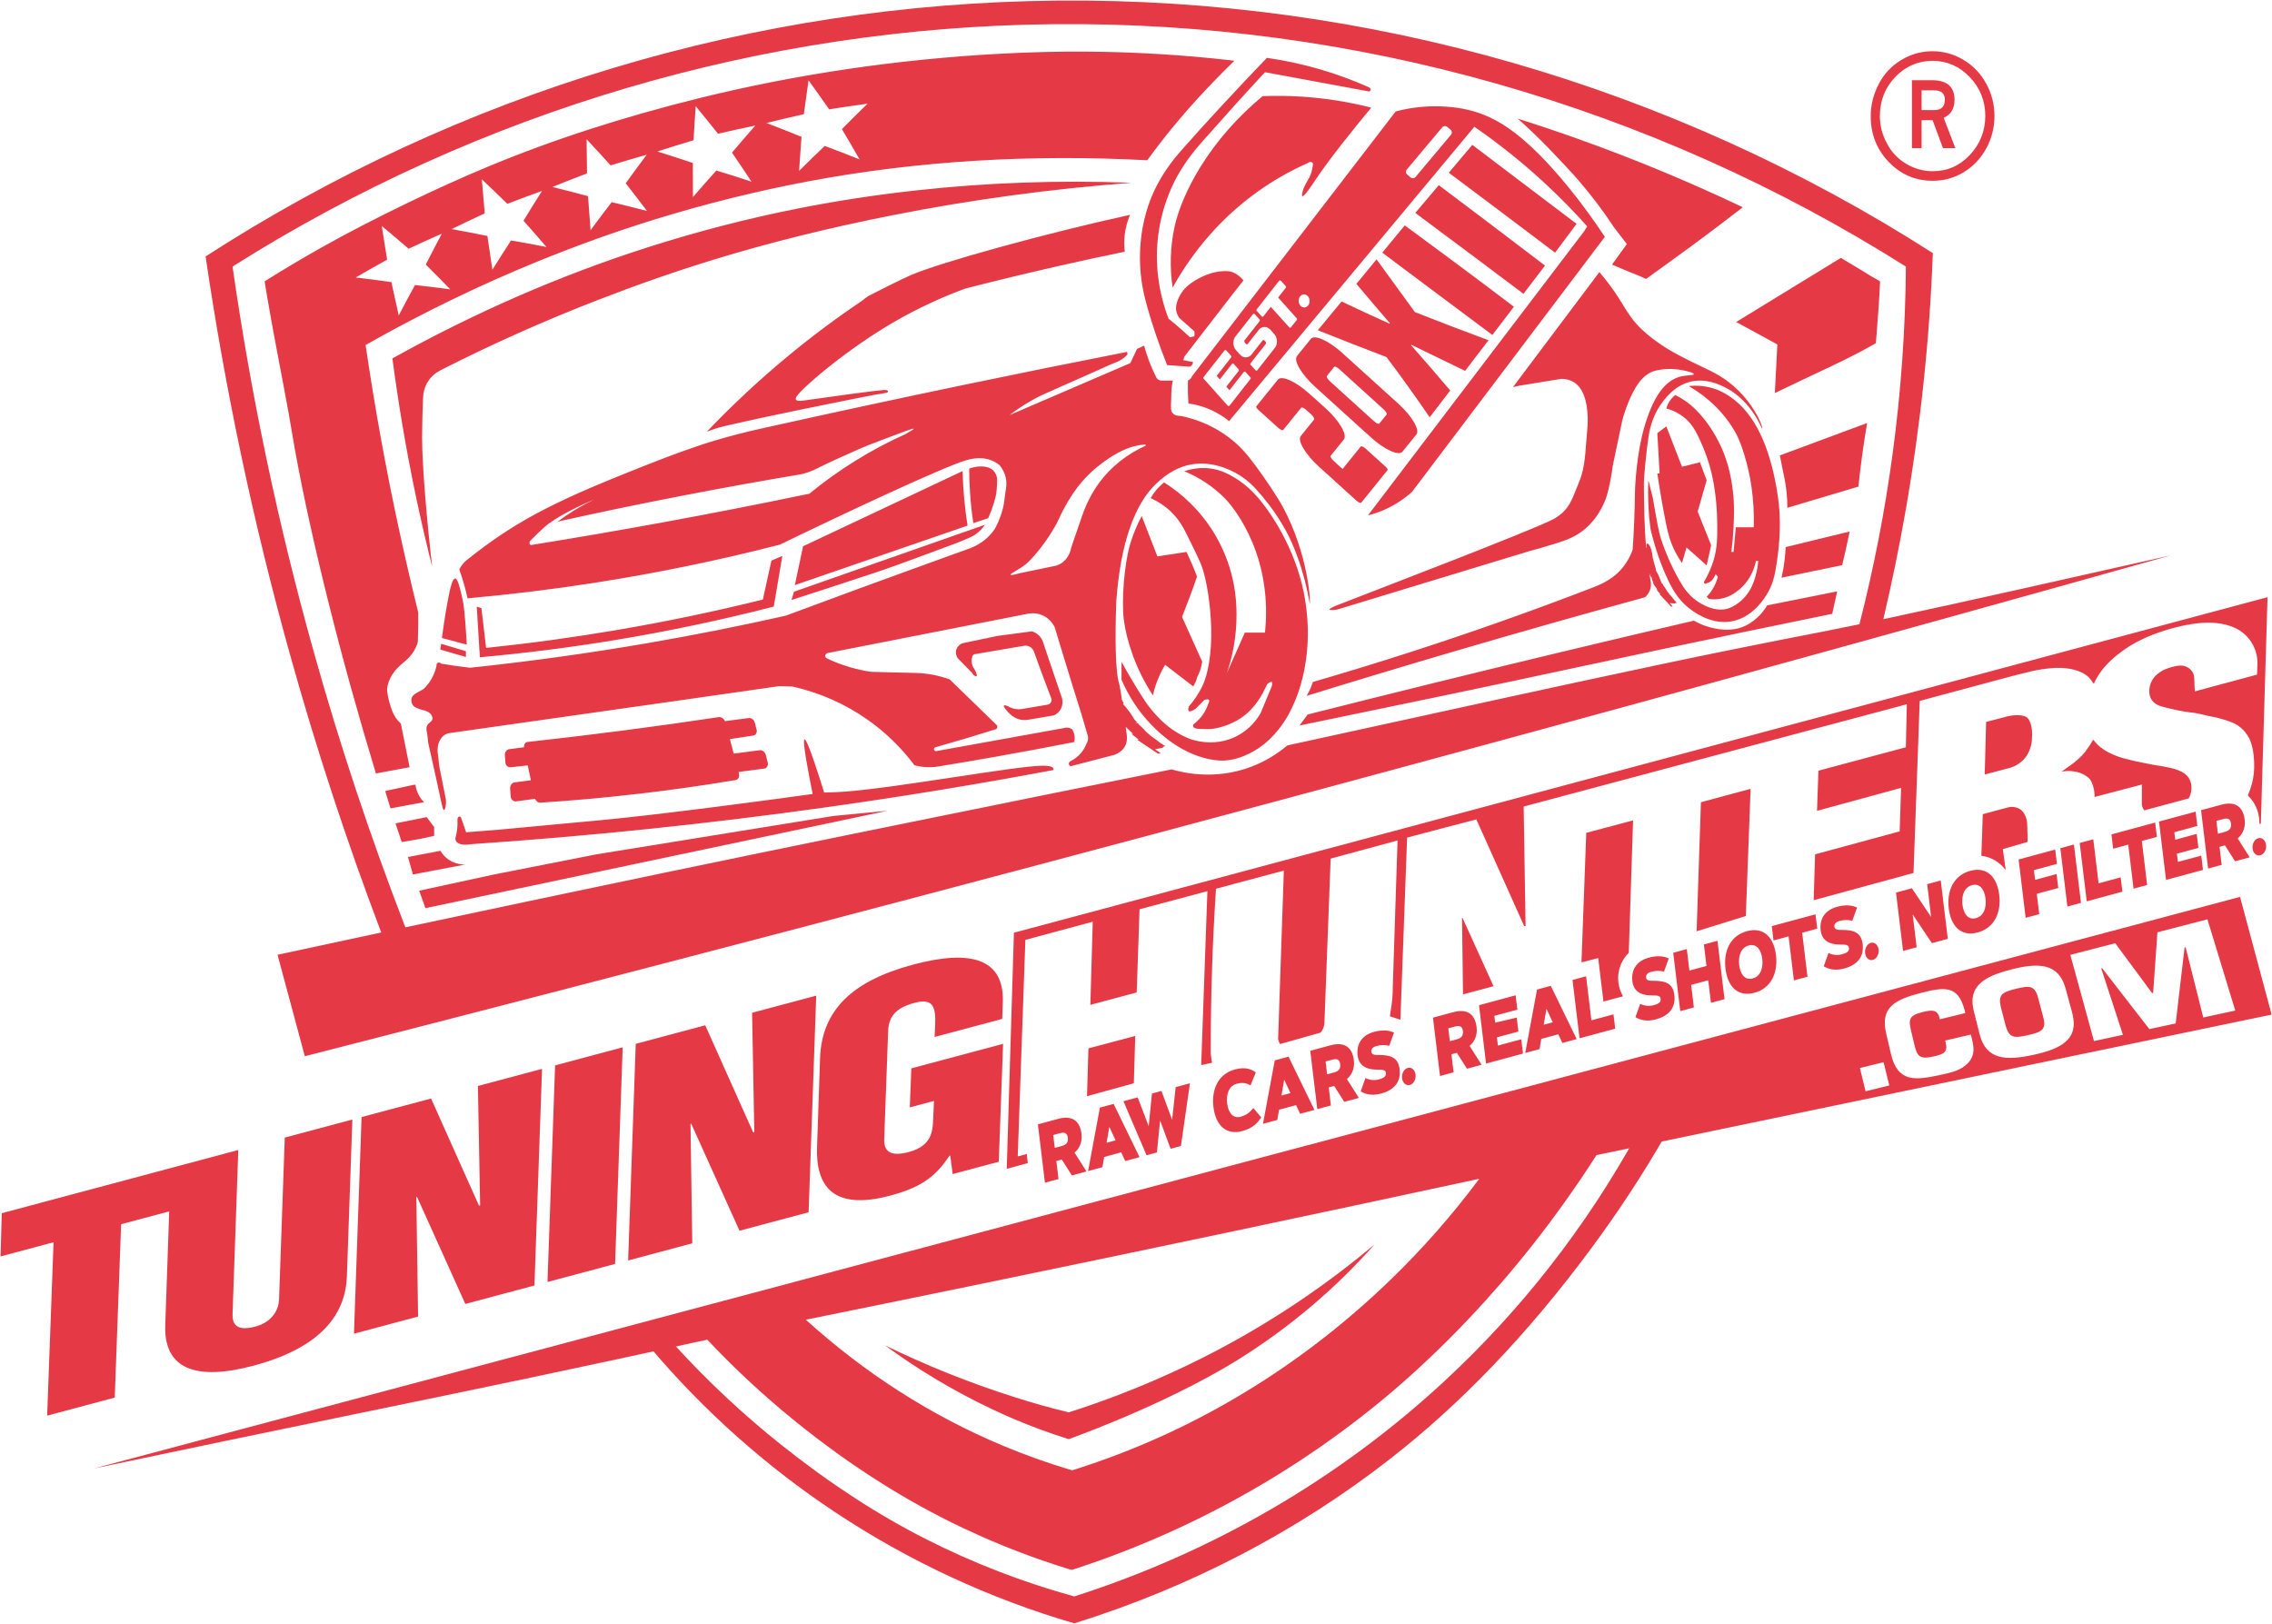 <?xml version="1.0" encoding="UTF-8"?> <svg xmlns="http://www.w3.org/2000/svg" width="2815" height="2012"><path fill="rgb(230, 57, 70)" d="M2800.573,1059.704 C2795.956,1060.950 2791.642,1057.221 2790.935,1051.372 C2790.228,1045.523 2793.396,1039.773 2798.013,1038.526 C2802.630,1037.279 2806.943,1041.008 2807.650,1046.857 C2808.358,1052.707 2805.189,1058.457 2800.573,1059.704 ZM2769.234,1067.126 L2756.744,1047.433 L2749.978,1049.261 L2752.679,1071.598 L2735.844,1076.144 L2727.103,1003.838 L2752.295,997.033 C2767.100,993.034 2778.931,997.076 2781.199,1015.835 C2782.620,1027.583 2776.671,1035.490 2772.510,1038.801 L2787.343,1062.235 L2769.234,1067.126 ZM2764.205,1020.425 C2763.522,1014.777 2760.536,1013.188 2754.447,1014.833 L2746.089,1017.090 L2748.015,1033.023 L2756.373,1030.767 C2762.462,1029.123 2764.894,1026.122 2764.205,1020.425 ZM2721.723,1033.252 L2723.814,1050.547 L2697.189,1057.739 L2698.420,1067.924 L2727.354,1060.110 L2729.500,1077.859 L2683.732,1090.221 L2674.990,1017.913 L2720.359,1005.658 L2722.506,1023.408 L2693.970,1031.115 L2695.098,1040.443 L2721.723,1033.252 ZM377.673,1308.713 C366.405,1266.806 355.137,1224.900 343.869,1182.993 C386.758,1173.733 429.577,1164.536 472.351,1155.387 C429.283,1041.792 391.611,927.016 359.022,810.002 C313.965,648.218 279.189,484.067 254.732,317.776 C569.486,114.216 935.453,4.132 1310.157,0.750 C1694.401,-2.718 2071.246,106.168 2394.785,313.605 C2390.775,420.132 2379.654,525.854 2361.411,630.632 C2353.383,676.745 2344.168,721.689 2333.441,767.200 C2435.201,745.519 2581.977,712.297 2689.602,688.103 C2319.794,791.978 1953.221,892.751 1582.282,992.512 C1179.896,1100.730 781.335,1205.350 377.673,1308.713 ZM1595.036,923.590 C1652.885,910.992 1710.950,898.302 1768.383,885.701 C1895.035,857.915 2046.274,825.021 2145.952,804.859 C2167.760,800.448 2189.517,796.106 2211.255,791.825 C2226.668,788.791 2242.371,785.730 2257.991,782.713 C2270.951,780.210 2286.428,777.072 2303.817,773.448 C2321.496,704.394 2335.144,634.516 2344.725,563.889 C2355.236,486.406 2360.801,408.498 2361.411,330.291 C2045.635,130.806 1679.300,26.339 1305.986,29.950 C945.423,33.437 593.073,137.598 288.104,330.291 C311.187,490.994 344.574,649.591 388.224,805.831 C420.697,922.067 458.696,1036.397 502.245,1149.005 C611.011,1125.795 719.512,1102.916 828.068,1080.315 C969.746,1050.819 1142.383,1015.692 1300.466,983.739 C1350.910,973.543 1401.346,963.384 1451.687,953.282 C1482.055,962.106 1514.024,962.001 1543.840,952.258 C1562.577,946.135 1579.873,936.403 1595.036,923.590 ZM1192.637,583.669 C1192.930,595.369 1193.604,606.827 1194.685,618.480 C1195.708,629.518 1197.055,640.293 1198.780,651.244 C1127.448,675.816 1056.115,700.389 984.782,724.961 C988.195,708.921 991.608,692.881 995.021,676.840 C1060.893,645.783 1126.765,614.726 1192.637,583.669 ZM1200.828,580.598 C1203.558,579.593 1206.343,578.863 1209.172,578.413 C1213.994,577.645 1218.522,577.731 1222.692,578.731 C1225.090,579.305 1226.830,580.041 1228.419,581.116 C1230.900,582.795 1232.811,585.177 1233.986,587.796 C1235.251,590.617 1235.423,593.259 1235.417,594.953 C1235.391,602.881 1234.741,611.047 1233.350,616.425 C1231.200,624.738 1228.053,633.544 1224.378,642.029 C1218.235,644.077 1212.091,646.124 1205.948,648.172 C1204.055,635.549 1202.701,623.021 1201.852,610.289 C1201.189,600.338 1200.852,590.573 1200.828,580.598 ZM1197.752,667.661 C1193.435,669.345 1189.833,671.195 1185.470,672.745 C1172.676,677.289 1117.177,698.642 1084.102,709.604 C1049.470,721.082 1013.415,732.890 980.686,743.391 C981.710,739.978 982.734,736.565 983.758,733.152 C1062.600,705.508 1141.441,677.864 1220.283,650.220 C1217.771,653.972 1214.808,657.273 1211.369,660.079 C1206.544,664.017 1201.090,666.359 1197.752,667.661 ZM764.545,780.556 C825.539,770.164 885.092,757.745 945.163,742.889 C948.705,726.792 952.247,710.695 955.788,694.598 C960.296,692.667 964.803,690.735 969.310,688.804 C965.769,709.730 962.227,730.656 958.686,751.582 C893.436,768.379 828.108,782.148 761.647,793.112 C705.918,802.305 650.818,809.311 594.551,814.360 C593.263,793.434 591.975,772.508 590.687,751.582 C592.619,752.226 594.551,752.869 596.483,753.514 C598.414,769.932 600.346,786.351 602.278,802.770 C656.965,797.098 710.350,789.790 764.545,780.556 ZM1536.778,589.418 C1521.644,579.711 1499.163,571.257 1475.667,575.532 C1462.576,577.913 1447.650,584.422 1431.222,600.527 C1407.053,624.221 1388.344,670.667 1383.1,744.942 C1381.519,787.371 1381.698,832.331 1386.778,847.699 C1387.390,849.551 1388.689,857.662 1390.133,867.524 C1390.858,868.742 1391.572,869.962 1392.276,871.210 C1391.998,871.640 1391.730,872.058 1391.453,872.486 C1393.896,874.799 1396.936,878.459 1400.775,883.959 C1402.923,887.009 1404.545,889.548 1405.600,891.554 C1406.629,892.694 1407.655,893.842 1408.689,894.964 C1408.304,895.119 1407.920,895.274 1407.535,895.427 C1407.567,895.461 1407.598,895.496 1407.630,895.530 C1407.818,895.637 1407.995,895.748 1408.177,895.857 C1408.662,895.869 1409.141,895.892 1409.627,895.902 C1410.265,896.673 1410.906,897.430 1411.545,898.194 C1413.130,899.465 1414.741,900.997 1416.746,903.083 C1417.983,904.358 1418.989,905.475 1419.810,906.463 C1421.962,908.386 1424.118,910.294 1426.277,912.172 C1428.013,913.283 1429.931,914.602 1432.076,916.183 C1433.963,917.566 1435.563,918.832 1436.882,919.979 C1439.214,921.494 1441.549,923.004 1443.864,924.540 C1442.949,924.789 1442.046,925.010 1441.136,925.249 C1441.228,926.010 1440.774,926.517 1439.713,926.727 C1436.803,927.309 1433.919,927.836 1431.045,928.342 C1433.422,929.921 1435.793,931.504 1438.143,933.127 C1437.055,933.385 1435.971,933.640 1434.889,933.888 C1432.449,932.227 1429.993,930.589 1427.533,928.956 C1427.524,928.957 1427.514,928.959 1427.504,928.961 C1427.407,928.889 1427.310,928.816 1427.213,928.744 C1421.192,924.748 1415.135,920.778 1409.139,916.590 C1409.643,916.478 1410.150,916.362 1410.656,916.248 C1407.742,913.984 1404.838,911.680 1401.950,909.318 C1402.553,909.232 1403.162,909.136 1403.766,909.047 C1403.523,908.820 1403.280,908.592 1403.037,908.364 C1402.993,908.372 1402.949,908.381 1402.906,908.389 C1400.162,905.849 1397.435,903.255 1394.727,900.608 C1395.280,904.731 1395.718,908.045 1395.972,909.962 C1396.319,912.593 1397.081,918.862 1393.655,924.962 C1391.033,929.629 1386.559,933.030 1380.801,935.264 C1362.670,939.971 1344.537,944.680 1326.404,949.389 C1325.228,948.842 1324.396,947.749 1324.291,946.503 C1324.158,944.928 1325.211,943.353 1326.908,942.811 C1331.878,940.296 1336.251,936.804 1339.761,932.509 C1342.414,929.265 1344.524,925.625 1346.037,921.704 C1347.346,919.639 1348.075,917.283 1348.118,914.858 C1348.146,913.246 1347.872,911.648 1347.313,910.127 C1344.741,901.369 1342.168,892.610 1339.596,883.851 C1331.001,856.566 1322.636,829.508 1314.333,802.134 C1311.834,793.897 1309.356,785.681 1306.884,777.435 C1303.691,770.652 1298.222,765.194 1291.315,762.232 C1286.100,759.996 1280.369,759.315 1274.738,760.184 C1192.028,776.421 1109.319,792.658 1026.610,808.896 C1024.018,809.079 1022.299,811.051 1022.415,812.855 C1022.499,814.153 1023.494,815.189 1024.529,815.742 C1034.048,820.295 1043.893,824.037 1054.026,826.951 C1062.320,829.337 1070.747,831.151 1079.294,832.389 C1096.424,832.866 1118.924,833.557 1130.142,833.674 C1136.419,833.739 1145.639,834.212 1154.530,835.816 C1162.084,837.183 1169.460,839.179 1176.644,841.792 C1196.083,860.664 1215.524,879.536 1234.963,898.407 C1235.596,899.328 1235.824,900.483 1235.500,901.563 C1235.278,902.303 1234.814,902.943 1234.191,903.408 C1222.343,907.141 1210.619,910.745 1198.720,914.311 C1185.287,918.339 1172.013,922.207 1158.518,926.022 C1157.847,926.417 1157.309,927.073 1157.208,927.868 C1157.060,929.037 1157.895,930.309 1159.323,930.753 C1212.334,921.193 1265.343,911.632 1318.353,902.070 C1319.381,901.741 1320.437,901.559 1321.508,901.534 C1323.939,901.477 1326.299,902.231 1328.353,903.615 C1329.820,905.938 1330.812,908.524 1331.272,911.233 C1331.733,913.941 1331.654,916.710 1331.036,919.388 C1298.409,925.798 1266.259,931.805 1233.518,937.603 C1209.789,941.808 1186.326,945.799 1162.543,949.681 C1157.758,950.456 1152.922,950.738 1148.080,950.519 C1143.006,950.289 1137.988,949.514 1133.080,948.201 C1116.692,926.337 1097.067,907.266 1074.760,891.586 C1046.791,871.926 1015.243,858.060 981.775,850.606 C976.339,850.448 970.902,850.292 965.467,850.135 C925.325,855.896 885.206,861.641 845.061,867.376 C748.732,881.139 652.533,894.809 556.182,908.424 C554.517,908.760 552.923,909.346 551.438,910.203 C547.910,912.242 544.915,915.973 543.136,922.064 C541.633,927.206 542.291,933.056 542.542,934.517 C543.673,941.105 543.488,946.371 544.915,952.902 C546.546,960.369 549.276,974.492 551.438,985.517 C552.197,988.034 552.601,990.610 552.624,993.226 C552.666,998.033 551.465,1003.537 550.149,1003.571 C548.921,1003.605 547.871,998.861 547.287,996.192 C546.036,990.472 533.688,933.425 531.274,923.843 C529.841,918.150 530.280,913.904 529.048,908.165 C528.516,905.686 527.542,901.842 529.495,898.343 C531.093,895.482 535.298,894.155 535.827,890.782 C535.959,889.941 535.767,888.316 534.832,886.482 C534.256,885.351 533.470,884.386 532.461,883.518 C529.615,881.069 525.398,880.090 524.750,879.960 C517.837,878.575 512.922,875.716 511.703,874.029 C509.925,871.566 508.958,867.648 510.224,864.303 C512.170,859.162 521.687,856.100 524.655,853.733 C526.339,852.390 529.105,849.295 531.468,846.082 C536.065,839.829 539.204,832.696 540.865,825.009 C540.585,823.659 540.992,822.328 541.906,821.586 C543.211,820.522 545.486,820.711 546.905,822.358 C552.768,823.343 558.519,824.230 564.406,825.060 C570.431,825.909 576.337,826.661 582.383,827.347 C656.929,819.474 729.694,809.369 803.549,796.631 C860.915,786.738 916.724,775.644 973.519,762.844 C1003.559,751.649 1033.477,740.586 1063.427,729.600 C1084.839,721.747 1113.894,711.172 1124.519,707.310 C1148.958,698.427 1173.403,689.582 1197.929,680.747 C1211.523,676.368 1223.179,668.421 1231.253,657.225 C1234.599,652.586 1239.727,641.451 1242.731,629.305 C1244.459,622.318 1244.607,616.401 1245.820,609.305 C1246.734,603.954 1247.707,598.558 1246.022,591.419 C1244.734,585.961 1242.188,580.942 1238.607,576.451 C1235.353,573.809 1231.754,571.682 1227.801,570.175 C1219.501,567.011 1209.186,566.669 1196.732,570.359 C1167.475,579.029 1040.799,638.626 966.351,674.792 C890.913,694.191 814.922,709.865 738.018,721.890 C685.001,730.179 632.777,736.581 579.311,741.343 C578.088,735.804 576.743,730.424 575.216,724.961 C573.372,718.368 571.351,711.966 569.072,705.508 C571.441,700.861 574.615,696.841 578.558,693.630 C579.482,692.877 580.445,692.172 581.444,691.516 C594.494,681.033 607.893,671.218 621.849,661.920 C650.335,642.941 678.889,628.033 714.000,612.159 C737.218,601.660 770.532,588.173 800.413,576.357 C830.758,564.358 860.878,553.169 887.631,545.288 C906.253,539.802 924.688,535.061 943.605,530.895 C1027.328,512.234 1110.105,494.394 1194.081,476.915 C1261.703,462.839 1328.692,449.292 1396.469,435.986 C1396.648,437.037 1396.827,438.089 1397.006,439.140 C1395.707,440.564 1394.309,441.885 1392.811,443.099 C1388.096,446.925 1383.354,448.734 1379.421,450.247 C1375.460,451.772 1371.450,453.534 1367.340,455.548 C1341.691,466.946 1316.040,478.343 1290.391,489.740 C1285.821,491.998 1281.419,494.348 1277.002,496.887 C1267.885,502.126 1259.135,507.945 1250.758,514.336 C1300.659,492.861 1350.561,471.387 1400.462,449.913 C1403.248,444.030 1406.033,438.144 1408.819,432.261 C1411.752,430.944 1414.685,429.626 1417.619,428.307 C1419.735,436.187 1422.312,443.917 1425.345,451.486 C1427.667,457.280 1430.231,462.922 1433.072,468.483 C1433.512,469.074 1434.030,469.593 1434.616,470.029 C1435.948,471.021 1437.561,471.534 1439.252,471.575 C1443.888,471.575 1448.523,471.575 1453.159,471.575 C1452.871,472.865 1452.618,474.131 1452.386,475.437 C1451.179,482.264 1451.348,487.568 1451.102,494.496 C1450.778,503.613 1449.948,509.006 1453.278,512.334 C1456.706,515.760 1462.104,515.156 1463.546,515.456 C1485.413,519.997 1505.761,529.112 1523.344,542.608 C1535.561,551.985 1544.153,561.509 1555.021,576.167 C1568.431,594.253 1583.586,617.137 1589.556,628.299 C1621.674,688.351 1623.787,747.570 1622.889,747.719 C1622.217,747.830 1618.514,713.638 1600.667,672.734 C1592.497,654.011 1577.977,629.931 1556.222,606.081 C1551.045,600.405 1545.157,594.792 1536.778,589.418 ZM1394.697,900.382 C1394.784,900.376 1394.874,900.368 1394.961,900.362 C1394.858,900.259 1394.756,900.157 1394.653,900.053 C1394.667,900.161 1394.683,900.275 1394.697,900.382 ZM1119.581,535.033 C1101.124,541.988 1076.223,551.168 1066.210,555.577 C1049.055,563.130 1022.794,574.932 1013.428,579.891 C1011.356,580.989 1006.735,583.188 1002.753,584.636 C999.439,585.840 996.077,586.828 992.670,587.600 C944.000,595.756 896.420,604.337 847.965,613.693 C821.004,618.900 794.188,624.259 767.902,629.721 C742.056,635.091 716.578,640.573 690.806,646.310 C694.143,643.844 697.449,641.512 700.888,639.193 C712.056,631.665 723.725,624.943 735.878,619.031 C716.031,627.404 688.540,640.713 674.200,653.426 C671.918,655.450 669.066,658.073 666.491,660.542 C663.222,663.676 660.111,666.787 657.002,670.030 C655.952,671.426 655.780,673.031 656.409,674.182 C656.677,674.671 657.085,675.070 657.595,675.368 C710.991,666.781 763.331,657.797 816.534,648.088 C879.194,636.653 940.437,624.692 1002.797,611.706 C1020.717,597.006 1039.532,583.520 1059.209,571.273 C1079.290,558.773 1100.132,547.648 1121.695,537.919 C1125.599,535.773 1132.262,532.029 1131.930,531.309 C1131.577,530.539 1123.408,533.591 1119.581,535.033 ZM1419.214,550.589 C1414.423,551.006 1409.687,551.808 1405.019,553.004 C1396.052,555.300 1385.273,560.187 1373.508,568.103 C1360.187,577.067 1349.577,586.528 1340.990,596.357 C1332.999,605.503 1325.191,617.005 1317.698,631.155 C1314.154,637.851 1311.687,644.016 1308.033,650.654 C1303.021,659.755 1297.049,668.835 1289.977,678.068 C1283.307,686.776 1275.425,695.524 1270.848,699.175 C1263.220,705.259 1251.475,710.899 1251.955,712.128 C1252.366,713.183 1259.427,711.396 1264.573,709.981 C1279.203,706.950 1293.835,703.920 1308.466,700.888 C1311.733,699.868 1314.748,698.307 1317.393,696.124 C1324.893,689.935 1326.751,680.839 1327.327,678.205 C1327.704,676.481 1335.742,653.915 1340.349,640.285 C1345.749,624.309 1353.270,609.747 1362.298,597.600 C1376.952,577.885 1396.509,562.680 1419.483,552.166 C1419.393,551.639 1419.304,551.114 1419.214,550.589 ZM1626.647,844.971 C1704.823,822.275 1780.609,797.923 1857.344,770.844 C1896.387,757.065 1934.358,743.046 1972.990,728.147 C1978.710,725.941 1995.336,719.841 2007.387,706.797 C2014.264,699.354 2019.394,690.657 2022.889,681.066 C2024.479,657.263 2025.402,634.452 2025.667,611.635 C2025.809,599.386 2028.153,561.559 2036.778,531.096 C2047.837,492.035 2061.975,473.149 2079.740,467.217 C2087.615,464.587 2098.542,465.336 2098.718,463.660 C2098.901,461.908 2088.711,459.011 2078.554,457.729 C2063.272,455.799 2049.739,459.016 2045.343,461.287 C2036.340,465.936 2030.719,472.999 2025.770,481.461 C2017.166,496.173 2010.946,516.326 2009.861,521.495 C2005.979,540.008 2002.096,558.521 1998.213,577.034 C1997.568,582.120 1996.808,587.046 1995.897,592.034 C1994.015,602.347 1991.446,613.366 1989.150,619.147 C1982.845,635.032 1973.587,647.353 1962.973,656.061 C1951.838,665.197 1941.277,669.106 1926.999,673.543 C1915.909,676.988 1905.131,680.115 1894.114,683.077 C1815.039,707.120 1735.964,731.164 1656.890,755.207 C1652.732,755.764 1647.448,756.298 1647.158,755.240 C1646.880,754.224 1651.291,752.135 1654.507,750.743 C1697.1,734.046 1900.582,656.333 1925.054,643.038 C1927.946,641.467 1932.682,638.404 1936.599,634.582 C1943.714,627.637 1946.972,620.362 1949.418,614.549 C1953.314,605.295 1958.014,593.978 1959.588,588.474 C1964.645,570.794 1964.468,554.125 1966.504,533.741 C1966.917,529.606 1969.228,506.800 1962.144,489.042 C1959.351,482.040 1955.861,477.651 1951.575,474.612 C1946.650,471.118 1940.718,469.415 1934.461,469.409 C1917.058,472.235 1899.655,475.064 1882.253,477.891 C1879.683,478.485 1877.113,479.078 1874.543,479.671 C1910.237,432.159 1945.930,384.648 1981.624,337.138 C1990.191,347.113 1997.941,357.447 2004.870,368.168 C2012.489,379.954 2017.361,389.573 2026.547,400.184 C2035.012,409.962 2047.968,420.795 2064.264,431.093 C2073.666,437.034 2087.364,444.150 2100.667,450.557 C2119.930,459.834 2132.833,465.200 2147.889,478.329 C2156.234,485.607 2163.684,493.914 2170.111,503.324 C2180.004,517.807 2184.593,530.799 2183.1,531.096 C2183.055,531.570 2170.949,498.202 2139.556,481.106 C2120.720,470.849 2106.057,470.292 2095.111,472.775 C2082.459,475.645 2068.878,483.995 2056.222,503.324 C2046.551,518.096 2043.352,534.721 2042.333,542.205 C2039.465,563.278 2036.727,589.410 2036.778,600.527 C2036.903,627.829 2037.503,654.617 2039.491,678.282 C2039.653,678.528 2039.816,678.792 2039.982,679.101 C2039.910,677.593 2039.843,676.276 2039.905,675.292 C2040.003,673.723 2040.459,673.040 2041.761,673.733 C2043.831,674.865 2045.775,679.160 2047.028,685.909 C2047.423,688.042 2047.646,689.747 2047.738,691.094 C2048.008,692.113 2048.279,693.134 2048.549,694.154 C2048.550,694.154 2048.552,694.155 2048.554,694.156 C2048.561,694.189 2048.568,694.222 2048.576,694.255 C2049.045,696.030 2049.518,697.814 2049.987,699.582 C2050.495,701.273 2051.003,702.964 2051.519,704.645 C2051.555,704.748 2051.590,704.852 2051.626,704.955 C2051.623,704.958 2051.619,704.961 2051.616,704.964 C2051.691,705.210 2051.764,705.460 2051.840,705.705 C2051.761,705.669 2051.683,705.634 2051.605,705.598 C2051.676,705.857 2051.743,706.120 2051.815,706.379 C2051.609,706.279 2051.404,706.177 2051.198,706.077 C2052.416,707.859 2053.799,710.450 2055.405,714.141 C2056.388,716.372 2057.098,718.210 2057.507,719.629 C2058.025,720.501 2058.541,721.376 2059.067,722.242 C2058.788,722.278 2058.508,722.313 2058.229,722.349 C2058.245,722.375 2058.261,722.402 2058.277,722.428 C2058.390,722.528 2058.495,722.629 2058.605,722.729 C2058.922,722.812 2059.238,722.896 2059.555,722.978 C2059.872,723.571 2060.200,724.155 2060.519,724.746 C2061.383,725.792 2062.228,727.011 2063.251,728.643 C2063.896,729.666 2064.407,730.550 2064.809,731.318 C2065.949,732.886 2067.091,734.451 2068.229,736.014 C2069.202,737.022 2070.261,738.197 2071.423,739.588 C2072.436,740.805 2073.273,741.901 2073.942,742.872 C2075.209,744.267 2076.463,745.667 2077.679,747.083 C2077.056,747.070 2076.440,747.051 2075.819,747.037 C2075.746,747.539 2075.368,747.781 2074.660,747.721 C2072.695,747.572 2070.731,747.417 2068.766,747.263 C2070.043,748.697 2071.303,750.138 2072.514,751.598 C2071.766,751.584 2071.018,751.569 2070.270,751.554 C2068.997,750.046 2067.679,748.556 2066.342,747.074 C2066.338,747.074 2066.333,747.074 2066.329,747.073 C2066.292,747.027 2066.253,746.982 2066.216,746.936 C2062.913,743.282 2059.463,739.684 2056.028,736.064 C2056.394,736.066 2056.758,736.069 2057.124,736.072 C2055.499,734.159 2053.874,732.243 2052.263,730.313 C2052.701,730.345 2053.137,730.377 2053.574,730.409 C2053.442,730.225 2053.307,730.042 2053.175,729.858 C2053.142,729.857 2053.110,729.855 2053.077,729.854 C2051.554,727.771 2050.046,725.675 2048.559,723.563 C2048.671,723.578 2048.781,723.594 2048.893,723.609 C2048.533,723.084 2048.164,722.567 2047.808,722.041 C2048.106,722.086 2048.404,722.131 2048.702,722.177 C2047.171,719.366 2046.434,717.363 2046.616,716.396 C2046.418,715.940 2046.217,715.486 2046.021,715.028 C2045.872,714.987 2045.723,714.946 2045.574,714.905 C2044.869,713.478 2044.184,712.032 2043.492,710.592 C2044.005,713.707 2044.538,716.814 2045.111,719.947 C2045.667,722.716 2045.673,725.536 2045.111,728.278 C2044.177,732.831 2041.728,736.899 2038.226,740.007 C1959.519,761.551 1882.271,783.452 1803.970,806.425 C1741.887,824.640 1680.750,843.058 1618.937,862.169 C1620.975,858.738 1622.755,855.178 1624.274,851.494 C1625.160,849.347 1625.945,847.187 1626.647,844.971 ZM2043.054,707.832 C2043.159,707.862 2043.264,707.892 2043.369,707.922 C2043.356,707.886 2043.343,707.850 2043.330,707.814 C2043.232,707.781 2043.134,707.747 2043.036,707.713 C2043.042,707.753 2043.048,707.793 2043.054,707.832 ZM2065.476,326.855 C2056.821,333.112 2048.123,339.384 2039.412,345.647 C2036.842,344.463 2034.273,343.276 2031.703,342.091 C2025.377,339.520 2019.051,336.950 2012.725,334.380 C2007.585,332.206 2002.446,330.031 1997.306,327.857 C2003.434,319.357 2009.562,310.859 2015.690,302.357 C2010.352,295.439 2005.015,288.521 1999.678,281.602 C1986.384,261.372 1971.749,241.992 1955.791,223.486 C1948.501,215.031 1937.665,203.483 1927.918,193.242 C1924.620,189.777 1920.982,185.946 1918.075,182.963 C1905.840,170.401 1893.453,158.547 1880.474,146.986 C1905.540,154.909 1929.845,163.075 1954.605,171.893 C2024.216,196.683 2092.463,224.986 2159.323,256.783 C2138.264,273.135 2117.440,288.880 2095.969,304.687 C2087.817,310.689 2075.712,319.454 2065.476,326.855 ZM1741.492,554.887 C1740.252,556.421 1739.011,557.955 1737.771,559.488 C1733.035,565.347 1715.418,557.120 1698.576,541.900 C1675.512,521.058 1652.454,500.212 1629.489,479.328 C1612.619,463.989 1602.306,446.879 1607.035,441.030 L1624.216,419.783 C1628.857,414.043 1646.930,422.619 1663.305,437.508 C1686.270,458.392 1709.328,479.238 1732.391,500.081 C1748.902,515.000 1759.562,532.540 1754.952,538.241 L1741.492,554.887 ZM1714.240,507.115 C1696.003,490.627 1677.731,474.155 1659.646,457.605 C1656.881,455.073 1653.892,453.552 1653.091,454.542 C1650.063,458.287 1647.036,462.030 1644.008,465.775 C1643.222,466.746 1644.877,469.756 1647.718,472.356 C1665.801,488.906 1684.074,505.379 1702.312,521.867 C1705.125,524.410 1708.198,525.751 1708.974,524.791 C1712.002,521.048 1715.030,517.302 1718.057,513.557 C1718.838,512.593 1717.034,509.639 1714.240,507.115 ZM1779.859,363.357 C1757.436,346.587 1735.045,329.824 1712.639,313.032 C1721.930,301.765 1731.221,290.497 1740.513,279.230 C1762.594,295.425 1784.456,311.587 1806.413,327.951 C1829.647,345.265 1852.635,362.542 1875.730,380.042 C1866.833,391.706 1857.937,403.368 1849.041,415.031 C1825.964,397.813 1802.919,380.599 1779.859,363.357 ZM1824.197,179.485 C1863.119,209.194 1910.396,244.654 1953.363,277.353 C1944.486,289.246 1935.609,301.139 1926.732,313.032 C1904.114,295.934 1881.528,278.904 1858.869,261.863 C1837.607,245.871 1816.373,229.940 1795.074,213.996 C1804.781,202.493 1814.489,190.988 1824.197,179.485 ZM1818.528,312.237 C1796.875,296.050 1775.259,279.937 1753.560,263.812 C1763.247,252.346 1772.933,240.881 1782.620,229.416 C1803.894,245.370 1825.051,261.304 1846.259,277.347 C1869.003,294.552 1891.611,311.736 1914.278,329.042 C1905.382,340.706 1896.486,352.369 1887.590,364.031 C1864.574,346.715 1841.597,329.484 1818.528,312.237 ZM1796.853,483.822 C1788.353,494.891 1779.852,505.961 1771.352,517.031 C1762.824,504.514 1754.319,492.345 1745.497,480.035 C1736.357,467.282 1727.249,454.897 1717.799,442.372 C1690.145,431.860 1661.498,420.641 1632.740,409.180 C1642.570,397.292 1652.400,385.407 1662.230,373.520 C1672.178,378.261 1682.052,382.898 1692.052,387.530 C1701.966,392.120 1711.804,396.610 1721.767,401.093 C1721.892,400.927 1722.018,400.760 1722.143,400.593 C1708.004,384.102 1693.877,367.622 1680.568,351.735 C1688.886,341.601 1697.205,331.468 1705.523,321.333 C1713.227,331.950 1720.930,342.550 1728.645,353.160 C1736.773,364.334 1744.898,375.494 1753.038,386.661 C1768.193,392.645 1783.227,398.489 1798.446,404.308 C1813.750,410.160 1828.930,415.870 1844.297,421.555 C1834.611,434.206 1824.924,446.857 1815.238,459.507 C1804.226,454.155 1793.220,448.810 1782.205,443.465 C1771.036,438.045 1759.873,432.632 1748.700,427.220 C1748.577,427.389 1748.452,427.557 1748.329,427.725 C1756.612,437.118 1764.776,446.468 1772.970,455.942 C1780.998,465.225 1788.912,474.464 1796.853,483.822 ZM1618.725,508.210 C1615.770,505.398 1612.872,504.280 1612.061,505.285 C1604.645,514.455 1597.230,523.626 1589.814,532.797 C1589.134,533.638 1586.316,532.411 1583.841,530.194 C1575.473,522.703 1567.191,515.173 1558.917,507.641 C1556.984,505.881 1555.990,504.158 1556.528,503.493 C1565.450,492.459 1574.373,481.424 1583.296,470.388 C1587.964,464.617 1605.855,472.796 1622.493,487.980 C1629.171,494.075 1636.089,500.063 1642.766,506.161 C1659.385,521.339 1669.690,538.774 1665.034,544.532 L1648.619,564.833 C1647.828,565.811 1649.800,568.665 1652.546,571.141 C1654.476,572.883 1656.332,574.642 1658.217,576.398 C1659.906,577.972 1661.741,579.463 1663.457,581.083 L1685.993,553.213 C1686.684,552.359 1689.581,553.644 1692.069,555.910 C1700.244,563.355 1708.434,570.794 1716.714,578.196 C1718.710,579.980 1719.759,581.764 1719.211,582.441 C1708.322,595.908 1697.433,609.375 1686.544,622.841 C1685.860,623.688 1683.012,622.438 1680.533,620.203 C1671.907,612.432 1663.367,604.622 1654.707,596.867 L1652.749,595.030 C1652.184,594.515 1651.666,594.045 1651.130,593.498 C1645.458,588.461 1639.874,583.384 1634.284,578.311 C1617.653,563.218 1607.052,545.928 1611.724,540.151 L1628.139,519.849 C1628.909,518.897 1627.266,515.834 1624.428,513.269 C1622.525,511.551 1620.597,509.993 1618.725,508.210 ZM1988.410,293.463 C1908.743,398.822 1829.075,504.182 1749.408,609.542 C1739.624,618.284 1728.675,625.465 1716.791,630.890 C1709.723,634.117 1702.397,636.690 1694.848,638.600 C1784.201,521.183 1873.555,403.763 1962.908,286.345 C1964.095,284.369 1965.281,282.393 1966.467,280.416 C1950.598,262.614 1934.062,245.684 1916.650,229.416 C1888.490,203.104 1858.486,178.964 1826.710,157.044 C1725.428,278.621 1624.145,400.199 1522.862,521.775 C1516.142,516.312 1508.786,511.738 1500.919,508.136 C1491.879,503.997 1482.310,501.210 1472.452,499.834 C1472.165,495.651 1471.971,491.569 1471.859,487.379 C1471.715,482.003 1471.715,476.745 1471.859,471.368 C1473.554,470.696 1474.974,469.589 1475.893,468.090 C1476.174,467.632 1476.403,467.146 1476.580,466.634 C1560.802,357.121 1645.023,247.605 1729.245,138.091 C1744.573,134.004 1760.260,131.861 1776.085,131.715 C1797.638,131.516 1815.624,134.401 1830.970,139.494 C1850.990,146.137 1870.864,157.854 1894.114,179.009 C1928.102,209.936 1962.200,253.824 1988.410,293.463 ZM1526.361,451.031 C1521.365,457.398 1516.369,463.765 1511.373,470.132 C1510.531,469.101 1509.581,468.168 1508.739,467.141 C1508.328,466.638 1507.818,466.229 1507.419,465.734 C1513.428,458.076 1519.438,450.418 1525.447,442.760 C1525.887,442.199 1525.867,441.422 1525.397,440.890 C1524.838,440.257 1524.257,439.638 1523.727,438.981 C1523.705,438.954 1523.687,438.932 1523.663,438.908 C1522.207,437.328 1520.748,435.750 1519.291,434.169 C1518.679,433.506 1517.630,433.552 1517.071,434.265 C1508.433,445.273 1499.795,456.282 1491.157,467.288 C1490.711,467.857 1490.739,468.648 1491.225,469.178 C1493.489,471.646 1495.686,474.172 1497.967,476.622 C1503.604,482.891 1509.241,489.161 1514.767,495.529 C1514.780,495.542 1514.790,495.553 1514.802,495.566 C1516.967,497.893 1519.058,500.288 1521.201,502.636 C1521.811,503.304 1522.865,503.262 1523.426,502.546 C1532.069,491.532 1540.712,480.520 1549.354,469.505 C1549.797,468.941 1549.773,468.160 1549.297,467.627 C1547.280,465.372 1545.214,463.160 1543.189,460.911 C1542.581,460.235 1541.521,460.274 1540.957,460.992 L1523.269,483.534 L1522.005,481.974 C1521.080,481.058 1520.254,480.042 1519.427,479.039 C1524.525,472.542 1529.623,466.045 1534.721,459.549 C1535.170,458.976 1535.137,458.176 1534.642,457.648 C1532.590,455.454 1530.591,453.210 1528.602,450.959 C1527.996,450.274 1526.928,450.309 1526.361,451.031 ZM1552.387,389.258 C1545.165,398.462 1537.943,407.664 1530.722,416.868 C1526.894,421.745 1527.374,429.394 1531.479,433.916 C1533.131,435.735 1534.728,437.603 1536.378,439.424 C1540.463,443.929 1546.943,443.974 1550.783,439.079 C1555.242,433.397 1559.702,427.713 1564.161,422.030 C1564.825,421.185 1565.963,420.986 1566.718,421.817 C1567.190,422.336 1567.599,422.913 1568.073,423.435 C1568.821,424.256 1568.766,425.553 1568.094,426.409 C1561.882,434.327 1555.669,442.244 1549.456,450.161 C1549.013,450.726 1549.038,451.506 1549.513,452.039 C1551.532,454.293 1553.598,456.504 1555.621,458.754 C1556.229,459.430 1557.290,459.392 1557.854,458.673 C1565.066,449.482 1572.279,440.290 1579.491,431.099 C1583.309,426.234 1582.938,418.475 1578.824,413.937 C1577.173,412.117 1575.576,410.250 1573.925,408.430 C1569.768,403.851 1563.300,403.958 1559.430,408.889 L1546.052,425.938 C1545.414,426.750 1544.276,426.797 1543.585,426.036 C1543.112,425.516 1542.704,424.939 1542.229,424.418 C1541.541,423.662 1541.457,422.358 1542.097,421.542 C1548.311,413.623 1554.524,405.704 1560.738,397.785 C1561.179,397.224 1561.158,396.448 1560.688,395.916 C1558.682,393.644 1556.669,391.376 1554.603,389.160 C1553.991,388.500 1552.945,388.547 1552.387,389.258 ZM1606.698,394.471 C1598.970,385.891 1591.331,377.231 1583.594,368.660 C1586.787,364.590 1589.976,360.526 1593.166,356.461 C1593.606,355.900 1593.585,355.123 1593.115,354.592 C1591.109,352.319 1589.095,350.053 1587.030,347.835 C1586.418,347.176 1585.372,347.223 1584.814,347.934 L1557.013,383.363 C1556.563,383.936 1556.597,384.735 1557.091,385.264 C1559.143,387.458 1561.142,389.701 1563.133,391.952 C1563.738,392.637 1564.806,392.603 1565.373,391.880 L1574.524,380.218 C1582.144,388.657 1589.765,397.098 1597.381,405.541 C1597.990,406.215 1599.048,406.176 1599.613,405.458 C1601.994,402.422 1604.376,399.387 1606.757,396.352 C1607.201,395.787 1607.176,395.002 1606.698,394.471 ZM1620.408,366.994 C1619.028,365.451 1617.262,364.708 1615.529,364.754 C1613.796,364.800 1612.089,365.631 1610.824,367.243 C1609.559,368.855 1608.974,370.947 1609.045,373.017 C1609.116,375.091 1609.840,377.160 1611.213,378.712 C1612.586,380.265 1614.356,381.004 1616.100,380.944 C1617.845,380.883 1619.562,380.032 1620.828,378.421 C1622.093,376.808 1622.675,374.726 1622.598,372.662 C1622.524,370.592 1621.789,368.538 1620.408,366.994 ZM1797.332,160.798 L1793.026,157.185 C1791.204,155.656 1788.488,155.893 1786.959,157.715 L1742.935,210.172 C1741.406,211.994 1741.644,214.710 1743.465,216.238 L1747.771,219.852 C1749.593,221.380 1752.309,221.143 1753.838,219.321 L1797.862,166.864 C1799.391,165.043 1799.153,162.327 1797.332,160.798 ZM1613.599,243.055 C1612.764,242.619 1613.266,239.897 1614.192,236.532 C1615.985,230.019 1619.474,225.078 1621.902,220.520 C1624.445,215.743 1626.009,210.416 1626.647,204.509 C1626.839,203.514 1626.767,202.325 1626.053,201.545 C1624.917,200.301 1622.260,200.225 1620.122,202.137 C1598.128,211.891 1577.327,223.764 1557.851,237.718 C1514.577,268.723 1479.145,309.112 1452.881,356.322 C1449.152,331.197 1449.884,305.793 1455.253,281.009 C1459.427,261.744 1470.004,234.733 1487.279,206.881 C1507.666,174.010 1533.796,144.542 1564.376,119.114 C1580.407,118.496 1596.422,118.693 1612.413,119.708 C1641.636,121.560 1670.542,126.120 1698.999,133.347 C1674.709,162.566 1645.575,199.082 1629.019,224.079 C1625.690,229.105 1615.769,244.188 1613.599,243.055 ZM1696.553,113.365 C1653.483,105.398 1610.411,97.430 1567.340,89.463 C1542.457,116.166 1515.265,146.441 1489.057,176.045 C1479.554,186.779 1465.549,204.083 1455.253,224.671 C1444.977,245.221 1438.095,267.763 1435.089,291.091 C1430.591,326.009 1435.104,361.472 1447.786,394.743 C1450.481,396.934 1453.117,399.118 1455.781,401.370 C1462.155,406.756 1468.282,412.173 1474.460,417.882 C1476.265,417.491 1478.070,417.101 1479.878,416.708 C1479.903,414.669 1479.928,412.626 1479.953,410.583 C1473.705,405.065 1467.464,399.553 1461.227,394.044 C1459.234,391.178 1457.848,388.014 1457.274,384.580 C1456.506,379.984 1457.931,370.621 1465.612,360.336 C1470.199,354.195 1480.955,345.785 1495.908,340.103 C1509.768,334.836 1522.391,335.456 1526.407,336.938 C1531.969,338.990 1536.759,342.624 1540.653,347.428 C1537.143,351.881 1533.633,356.335 1530.122,360.788 C1521.649,371.740 1513.177,382.692 1504.704,393.643 C1492.293,409.686 1479.882,425.727 1467.470,441.770 C1467.009,443.254 1466.546,444.736 1466.084,446.218 C1470.097,447.010 1474.116,447.803 1478.140,448.597 C1477.984,450.352 1477.314,451.959 1476.159,453.080 C1475.549,453.672 1474.831,454.104 1474.041,454.361 C1464.670,453.677 1455.331,452.996 1446.024,452.316 C1436.138,427.411 1427.699,402.842 1421.181,379.345 C1417.301,365.355 1414.654,353.227 1413.317,338.924 C1410.938,313.450 1413.179,287.003 1420.252,262.614 C1423.078,252.871 1426.439,244.135 1430.200,236.146 C1440.155,215.001 1452.930,198.551 1463.198,186.858 C1493.800,152.013 1532.717,110.189 1569.713,71.672 C1591.986,74.856 1613.947,79.604 1635.541,85.905 C1655.992,91.873 1675.971,99.191 1695.440,107.847 C1697.485,108.538 1698.499,110.307 1698.153,111.644 C1697.947,112.436 1697.280,113.020 1696.553,113.365 ZM995.636,496.275 C1030.251,491.320 1085.040,483.841 1094.676,483.229 C1097.483,483.050 1099.518,483.338 1100.014,484.414 C1100.175,484.766 1100.184,485.227 1100.014,485.601 C1099.583,486.549 1098.100,486.728 1097.641,486.787 C1079.871,489.070 905.184,524.914 887.700,530.670 C887.031,530.891 884.634,531.692 883.098,532.223 C880.683,533.056 878.278,533.918 875.839,534.822 C907.941,501.147 941.956,469.506 977.845,439.939 C1006.999,415.918 1037.213,393.407 1068.582,372.334 C1070.770,370.311 1073.148,368.527 1075.699,366.997 C1076.415,366.567 1077.163,366.148 1077.867,365.778 C1081.274,363.991 1114.979,346.752 1128.480,340.904 C1165.245,324.976 1297.086,288.744 1400.099,266.183 C1396.782,273.953 1394.588,282.119 1393.576,290.497 C1392.719,297.592 1392.720,304.743 1393.576,311.846 C1365.076,317.718 1337.142,323.773 1308.769,330.229 C1270.810,338.868 1233.797,347.829 1196.089,357.508 C1182.390,362.536 1169.078,368.019 1155.761,374.113 C1147.193,378.034 1138.904,382.126 1130.259,386.566 C1060.222,422.549 994.203,480.020 987.132,491.031 C985.975,492.831 985.677,494.171 986.147,495.089 C987.143,497.032 991.444,496.876 995.636,496.275 ZM556.785,734.176 C558.165,727.676 560.787,716.752 563.953,716.771 C566.601,716.786 568.993,724.405 572.144,738.272 C572.439,739.569 572.719,740.860 572.986,742.154 C573.417,744.245 573.930,747.006 574.192,748.510 C575.527,756.193 577.366,780.630 578.287,798.679 C568.048,795.949 557.809,793.219 547.570,790.488 C550.091,771.066 553.388,750.178 556.785,734.176 ZM546.546,797.655 C556.785,800.727 567.024,803.799 577.263,806.870 C577.263,809.259 577.263,811.648 577.263,814.037 C566.683,810.965 556.103,807.894 545.522,804.822 C545.864,802.433 546.205,800.044 546.546,797.655 ZM498.657,527.112 C493.951,499.289 489.869,472.072 486.202,444.090 C587.972,387.409 693.582,341.276 802.300,306.508 C863.651,286.888 925.640,270.858 987.927,258.474 C1035.131,249.088 1083.247,241.699 1133.228,236.124 C1221.847,226.243 1311.456,223.046 1401.879,226.451 C1301.573,234.085 1202.691,247.512 1105.351,266.776 C1027.213,282.240 954.490,300.281 886.983,320.873 C838.865,335.550 791.167,352.161 740.623,371.741 C674.002,397.549 608.947,426.616 545.508,458.915 C539.440,462.069 534.362,466.449 530.681,471.961 C525.150,480.245 524.357,488.970 524.158,493.310 C523.777,501.598 523.490,509.784 523.293,517.973 C523.093,526.249 522.988,535.184 522.972,541.938 C522.888,575.927 529.036,646.494 535.426,702.053 C520.787,643.938 508.640,586.150 498.657,527.112 ZM1451.614,159.434 C1446.369,165.855 1441.331,172.206 1436.276,178.766 C1431.202,185.350 1426.333,191.855 1421.449,198.579 C1278.652,190.926 1137.508,199.079 1001.567,224.671 C937.244,236.782 873.242,252.711 810.603,272.113 C762.055,287.151 713.885,304.459 665.305,324.300 C630.352,338.574 596.229,353.789 561.520,370.555 C524.459,388.456 488.746,407.190 452.991,427.485 C458.691,466.402 464.893,504.268 471.905,542.947 C478.594,579.840 485.703,615.745 493.579,652.370 C497.351,669.915 501.324,687.678 505.454,705.543 C509.596,723.463 513.815,741.118 518.227,758.983 C518.294,764.357 518.294,769.622 518.227,774.995 C518.140,781.971 517.946,788.781 517.634,795.751 C517.004,797.977 516.196,800.148 515.212,802.258 C513.975,804.910 512.392,807.461 510.576,809.983 C503.237,820.173 493.899,823.652 486.492,835.064 C482.113,841.811 480.231,847.915 479.672,853.251 C479.308,856.715 481.144,866.928 484.306,876.430 C486.186,882.077 488.482,887.747 493.579,893.428 C494.554,894.515 495.584,895.544 496.669,896.518 C500.275,914.545 503.880,932.573 507.485,950.603 C493.579,953.177 479.672,955.753 465.764,958.327 C443.930,886.391 424.628,816.914 407.045,746.628 C390.629,680.998 375.599,613.809 365.325,556.563 C362.624,541.514 360.300,526.800 357.599,511.750 C349.295,465.487 339.519,417.894 331.330,369.588 C330.141,362.574 328.989,355.615 327.857,348.613 C350.215,334.562 372.392,321.336 395.465,308.287 C429.330,289.135 467.290,269.557 506.366,250.764 C539.357,234.899 572.417,219.908 603.627,206.881 C684.046,173.314 772.081,144.902 866.943,121.486 C986.786,91.905 1114.272,72.978 1244.126,66.335 C1279.084,64.546 1312.516,63.743 1345.539,63.964 C1407.242,64.375 1468.546,68.130 1529.385,75.231 C1508.996,95.175 1489.133,115.858 1472.406,134.907 C1465.183,143.132 1458.322,151.217 1451.614,159.434 ZM547.435,289.523 C533.623,295.604 519.918,301.834 506.321,308.212 C495.353,298.711 484.245,289.297 472.994,279.974 C475.175,293.922 477.388,307.862 479.634,321.793 C466.548,328.995 453.587,336.333 440.752,343.806 C455.556,345.533 470.277,347.435 484.912,349.510 C487.939,363.296 490.980,377.077 494.036,390.852 C500.567,378.261 507.279,365.701 514.174,353.174 C528.806,354.764 543.361,356.528 557.838,358.461 C547.871,348.181 537.766,337.975 527.526,327.846 C533.984,315.043 540.620,302.267 547.435,289.523 ZM671.622,236.532 C657.191,241.708 642.857,247.043 628.621,252.534 C618.229,242.344 607.690,232.232 597.005,222.202 C598.168,236.265 599.369,250.323 600.603,264.375 C586.826,270.722 573.165,277.217 559.623,283.855 C574.473,286.528 589.229,289.371 603.886,292.383 C605.928,306.338 607.988,320.290 610.065,334.238 C617.605,322.089 625.328,309.982 633.233,297.921 C647.927,300.449 662.533,303.146 677.049,306.010 C667.714,295.107 658.240,284.269 648.625,273.498 C656.111,261.135 663.776,248.811 671.622,236.532 ZM801.280,191.720 C786.284,195.941 771.375,200.330 756.555,204.883 C746.792,194.037 736.877,183.262 726.813,172.557 C726.939,186.668 727.106,200.773 727.311,214.878 C712.892,220.319 698.581,225.915 684.380,231.664 C699.213,235.291 713.939,239.085 728.556,243.041 C729.590,257.101 730.644,271.158 731.720,285.212 C740.251,273.576 748.965,261.995 757.862,250.474 C772.554,253.952 787.148,257.595 801.639,261.400 C792.987,249.912 784.193,238.479 775.254,227.105 C783.749,215.255 792.425,203.459 801.280,191.720 ZM889.630,165.718 C880.546,154.253 871.308,142.849 861.916,131.508 C860.993,145.594 860.113,159.680 859.275,173.764 C844.271,178.244 829.364,182.889 814.559,187.697 C829.308,192.287 843.940,197.037 858.452,201.945 C858.460,216.040 858.492,230.135 858.549,244.228 C868.047,233.178 877.726,222.197 887.586,211.289 C902.212,215.727 916.729,220.326 931.132,225.080 C923.208,213.046 915.140,201.060 906.926,189.122 C916.405,177.861 926.062,166.666 935.899,155.543 C920.400,158.760 904.975,162.152 889.630,165.718 ZM1027.307,135.488 C1018.951,123.446 1010.438,111.451 1001.769,99.512 C999.789,113.501 997.855,127.492 995.966,141.487 C980.438,144.954 964.997,148.596 949.646,152.409 C964.245,157.967 978.716,163.679 993.055,169.541 C992.027,183.604 991.025,197.665 990.052,211.729 C1000.484,201.339 1011.096,191.031 1021.886,180.810 C1036.379,186.215 1050.752,191.776 1065.002,197.487 C1057.849,184.951 1050.551,172.452 1043.106,159.993 C1053.536,149.397 1064.143,138.880 1074.926,128.446 C1058.988,130.612 1043.113,132.961 1027.307,135.488 ZM941.234,929.531 C944.504,929.102 947.932,931.796 948.895,935.565 L951.189,944.550 C952.165,948.372 950.274,951.837 946.962,952.275 L915.051,956.489 L915.404,957.826 C916.563,962.227 914.779,966.116 911.420,966.505 C871.591,973.182 832.567,978.721 792.426,983.395 C751.204,988.196 710.841,991.846 669.378,994.524 C667.787,994.463 666.178,993.917 664.966,992.735 C664.161,991.950 663.483,990.928 662.959,989.776 L639.375,992.890 C635.995,993.337 633.014,990.481 632.720,986.527 L632.027,977.235 C631.737,973.338 634.208,969.837 637.545,969.399 L657.773,966.744 L653.864,948.353 C646.797,949.127 639.741,949.905 632.632,950.659 C631.032,950.674 629.374,950.250 628.259,949.205 C627.086,948.107 626.293,946.484 626.156,944.597 L625.512,935.728 C625.242,932.009 627.668,928.661 630.929,928.239 L649.225,925.862 C649.065,922.460 650.711,919.689 653.318,919.351 C692.858,915.008 731.725,910.352 771.160,905.232 C811.366,900.013 850.870,894.481 890.952,888.456 C892.666,888.453 894.401,888.986 895.771,890.179 C896.762,891.041 897.607,892.192 898.235,893.509 L927.776,889.671 C930.974,889.256 934.302,891.825 935.213,895.424 L937.387,904.004 C938.312,907.654 936.440,910.966 933.203,911.389 C923.548,912.891 913.933,914.355 904.332,915.803 L909.062,933.755 L941.234,929.531 ZM566.021,1030.084 C566.769,1025.210 567.013,1020.289 566.760,1015.352 C566.766,1013.077 568.183,1011.626 569.378,1011.660 C570.166,1011.682 570.827,1012.346 571.223,1012.969 C573.326,1019.039 575.429,1025.109 577.533,1031.179 C590.211,1030.290 602.743,1029.311 615.488,1028.214 C626.112,1027.301 636.756,1026.314 647.513,1025.249 C687.382,1021.304 726.682,1018.125 766.717,1013.981 C810.433,1009.458 870.279,1001.920 923.283,995.005 C951.219,991.361 978.945,987.625 1006.904,983.739 C1002.454,961.752 993.587,916.965 996.822,916.134 C1000.106,915.290 1014.308,960.102 1021.137,981.959 C1030.206,981.823 1038.974,981.434 1047.825,980.772 C1111.849,975.983 1257.752,949.187 1290.977,948.749 C1298.571,948.650 1304.278,949.523 1305.211,952.308 C1305.394,952.856 1305.384,953.452 1305.211,954.087 C1210.714,971.828 1118.120,987.000 1022.917,1000.343 C875.974,1020.936 730.972,1035.982 582.870,1046.005 C573.332,1047.738 566.604,1045.621 564.745,1041.661 C564.302,1040.717 564.133,1039.662 564.208,1038.506 C564.980,1035.732 565.585,1032.925 566.021,1030.084 ZM2432.895,213.440 C2421.050,220.575 2408.298,224.086 2394.639,223.974 C2373.510,224.086 2355.423,216.395 2340.377,200.901 C2325.330,185.409 2317.807,166.349 2317.807,143.721 C2317.807,129.901 2321.221,116.525 2328.051,103.594 C2334.559,91.221 2343.818,81.441 2355.823,74.251 C2367.828,67.062 2380.658,63.467 2394.319,63.467 C2407.977,63.467 2420.783,67.036 2432.735,74.168 C2444.685,81.302 2454.076,91.112 2460.907,103.594 C2467.735,116.079 2471.151,129.454 2471.151,143.721 C2471.151,158.099 2467.735,171.532 2460.907,184.014 C2454.076,196.499 2444.740,206.308 2432.895,213.440 ZM2440.498,95.485 C2427.746,82.167 2412.407,75.450 2394.479,75.338 C2376.444,75.450 2361.078,82.083 2348.380,95.234 C2335.680,108.388 2329.277,124.493 2329.172,143.553 C2329.064,155.369 2331.998,166.793 2337.976,177.828 C2343.523,188.419 2351.421,196.778 2361.665,202.907 C2371.910,209.039 2382.847,212.103 2394.479,212.103 C2412.512,212.215 2427.878,205.527 2440.578,192.040 C2453.276,178.554 2459.679,162.391 2459.786,143.553 C2459.679,124.828 2453.249,108.805 2440.498,95.485 ZM2407.285,183.513 L2394.479,148.903 L2380.873,148.903 L2380.873,183.513 L2368.869,183.513 L2368.869,99.414 L2396.080,99.414 C2413.152,100.083 2421.691,108.220 2421.691,123.824 C2421.475,132.965 2418.434,139.541 2412.567,143.553 L2408.245,146.061 L2422.651,183.513 L2407.285,183.513 ZM2409.685,124.159 C2409.898,116.133 2405.576,112.066 2396.720,111.953 L2380.873,111.953 L2380.873,136.364 L2396.720,136.364 C2405.044,136.364 2409.365,132.296 2409.685,124.159 ZM295.256,1424.889 L288.150,1627.427 C287.522,1640.356 292.639,1649.978 316.426,1643.624 C338.312,1637.778 345.246,1621.746 345.750,1610.269 L352.823,1409.512 L436.557,1387.145 L429.797,1581.437 C428.168,1626.892 399.713,1669.233 314.075,1692.108 C243.187,1711.043 202.663,1696.700 204.763,1641.547 L209.655,1500.928 L150.071,1516.844 L142.161,1731.649 L58.427,1754.015 L66.337,1539.211 L0.682,1556.747 L2.184,1503.174 L219.131,1445.223 L219.131,1445.224 L295.256,1424.889 ZM534.091,1361.091 L593.454,1493.765 L594.882,1493.383 L592.134,1345.587 L671.587,1324.364 L662.174,1592.743 L576.537,1615.618 L516.609,1482.742 L515.835,1483.658 L518.019,1631.250 L438.566,1652.473 L447.979,1384.094 L534.091,1361.091 ZM771.499,1297.675 L762.088,1566.055 L678.353,1588.422 L687.765,1320.043 L771.499,1297.675 ZM873.790,1270.352 L933.153,1403.024 L934.580,1402.644 L931.833,1254.847 L1011.285,1233.624 L1001.873,1502.004 L916.235,1524.879 L856.307,1392.002 L855.533,1392.918 L857.717,1540.510 L778.264,1561.734 L787.677,1293.354 L873.790,1270.352 ZM1596.477,1309.211 L1628.580,1375.209 L1610.830,1380.004 L1605.834,1369.274 L1584.741,1374.969 L1582.574,1387.636 L1564.823,1392.429 L1579.443,1313.812 L1596.477,1309.211 ZM1598.897,1354.380 L1591.124,1337.682 L1587.753,1357.390 L1598.897,1354.380 ZM1129.119,1323.738 L1242.826,1293.364 L1237.465,1439.426 L1180.375,1454.676 L1177.312,1431.744 L1176.361,1431.998 C1158.225,1459.530 1139.056,1471.740 1102.899,1481.398 C1032.011,1500.334 1010.545,1469.555 1012.332,1420.868 L1016.057,1310.691 C1018.313,1252.306 1054.896,1215.594 1131.493,1195.133 C1202.858,1176.070 1244.667,1187.590 1242.479,1242.411 L1241.715,1262.466 L1157.981,1284.833 L1158.642,1270.123 C1159.651,1247.166 1155.873,1236.831 1133.901,1242.346 C1107.645,1249.004 1100.780,1261.474 1100.349,1278.958 L1095.527,1411.761 C1094.954,1426.803 1103.823,1433.295 1125.708,1427.450 C1154.253,1419.825 1155.724,1402.417 1156.242,1385.263 L1157.217,1364.088 L1127.244,1372.095 L1129.119,1323.738 ZM1328.066,1456.376 L1315.575,1436.683 L1308.810,1438.511 L1311.510,1460.848 L1294.675,1465.395 L1285.934,1393.088 L1311.127,1386.283 C1325.931,1382.284 1337.763,1386.326 1340.031,1405.085 C1341.451,1416.832 1335.502,1424.740 1331.341,1428.051 L1346.175,1451.485 L1328.066,1456.376 ZM1323.037,1409.674 C1322.354,1404.027 1319.367,1402.438 1313.278,1404.082 L1304.920,1406.340 L1306.847,1422.274 L1315.204,1420.016 C1321.293,1418.372 1323.725,1415.372 1323.037,1409.674 ZM1389.150,1427.797 L1368.056,1433.494 L1365.889,1446.161 L1348.139,1450.954 L1362.759,1372.338 L1379.792,1367.737 L1411.896,1433.734 L1394.145,1438.529 L1389.150,1427.797 ZM1374.440,1396.206 L1371.069,1415.915 L1382.212,1412.906 L1374.440,1396.206 ZM1423.215,1395.322 L1427.248,1354.919 L1439.029,1351.738 L1452.268,1387.475 L1456.660,1346.976 L1474.330,1342.203 L1463.172,1419.886 L1450.357,1423.347 L1437.364,1388.272 L1433.403,1427.925 L1420.588,1431.386 L1391.948,1364.454 L1409.618,1359.681 L1423.215,1395.322 ZM1703.150,1541.770 C1653.588,1597.659 1596.372,1645.915 1532.943,1685.281 C1510.890,1698.969 1485.334,1712.826 1458.237,1726.110 C1416.166,1746.734 1371.370,1765.740 1324.189,1783.129 C1300.531,1775.740 1277.710,1767.364 1255.746,1757.974 C1246.833,1754.165 1237.851,1750.100 1228.706,1745.769 C1182.210,1723.743 1138.055,1697.396 1096.455,1666.897 C1148.340,1692.160 1201.741,1713.526 1256.580,1730.944 C1267.566,1734.433 1278.433,1737.757 1289.171,1740.783 C1300.901,1744.092 1312.380,1747.087 1324.189,1749.921 C1360.590,1738.310 1396.209,1724.965 1431.045,1709.883 C1456.627,1698.807 1481.035,1687.181 1505.071,1674.607 C1575.772,1637.617 1642.018,1593.178 1703.150,1541.770 ZM1537.198,1383.645 C1545.954,1381.280 1549.933,1376.456 1552.827,1372.863 L1562.644,1384.374 C1558.790,1390.570 1552.716,1397.783 1539.344,1401.394 C1518.013,1407.156 1506.002,1392.800 1503.448,1371.672 C1500.894,1350.546 1508.783,1330.814 1530.115,1325.053 C1543.488,1321.442 1550.865,1325.020 1555.926,1328.808 L1549.426,1344.726 C1545.873,1342.875 1541.017,1340.437 1532.261,1342.802 C1521.914,1345.597 1519.198,1356.796 1520.442,1367.083 C1521.686,1377.369 1526.851,1386.440 1537.198,1383.645 ZM1665.524,1365.231 L1653.034,1345.538 L1646.268,1347.366 L1648.969,1369.703 L1632.134,1374.250 L1623.392,1301.942 L1648.585,1295.137 C1663.389,1291.139 1675.221,1295.181 1677.489,1313.939 C1678.909,1325.688 1672.961,1333.595 1668.799,1336.906 L1683.633,1360.340 L1665.524,1365.231 ZM1660.495,1318.529 C1659.812,1312.881 1656.826,1311.293 1650.736,1312.937 L1642.378,1315.195 L1644.305,1331.129 L1652.662,1328.871 C1658.752,1327.227 1661.184,1324.226 1660.495,1318.529 ZM1708.205,1307.153 C1723.201,1307.111 1732.394,1310.408 1734.126,1324.728 C1736.216,1342.025 1725.480,1351.120 1711.272,1354.957 C1701.561,1357.580 1692.808,1356.561 1685.907,1352.175 L1691.771,1335.752 C1697.010,1338.294 1702.878,1338.897 1708.330,1337.424 C1713.981,1335.897 1717.699,1334.008 1717.132,1329.318 C1716.674,1325.537 1712.940,1325.243 1707.033,1325.330 C1691.302,1325.413 1683.500,1319.344 1682.086,1307.646 C1680.561,1295.040 1686.004,1282.948 1702.441,1278.510 C1712.191,1275.876 1720.086,1276.243 1727.164,1279.382 L1721.299,1295.806 C1716.550,1294.589 1711.312,1294.442 1705.383,1296.043 C1701.681,1297.042 1698.622,1299.275 1699.079,1303.057 C1699.549,1306.939 1702.946,1307.167 1708.205,1307.153 ZM1737.149,1335.992 C1736.442,1330.144 1739.610,1324.393 1744.227,1323.147 C1748.843,1321.899 1753.157,1325.629 1753.865,1331.477 C1754.572,1337.327 1751.403,1343.076 1746.787,1344.324 C1742.171,1345.571 1737.856,1341.841 1737.149,1335.992 ZM1817.565,1324.165 L1805.075,1304.473 L1798.309,1306.300 L1801.010,1328.638 L1784.175,1333.184 L1775.433,1260.877 L1800.626,1254.072 C1815.430,1250.074 1827.262,1254.116 1829.530,1272.874 C1830.950,1284.622 1825.002,1292.530 1820.840,1295.840 L1835.674,1319.275 L1817.565,1324.165 ZM1812.536,1277.464 C1811.853,1271.816 1808.867,1270.228 1802.778,1271.872 L1794.420,1274.129 L1796.346,1290.063 L1804.704,1287.806 C1810.793,1286.162 1813.225,1283.161 1812.536,1277.464 ZM1884.843,1287.666 L1886.988,1305.415 L1841.220,1317.777 L1832.479,1245.469 L1877.849,1233.215 L1879.994,1250.964 L1851.459,1258.671 L1852.587,1267.1 L1879.212,1260.809 L1881.303,1278.104 L1854.678,1285.295 L1855.909,1295.481 L1884.843,1287.666 ZM1930.762,1281.512 L1909.669,1287.209 L1907.501,1299.874 L1889.751,1304.669 L1904.371,1226.052 L1921.404,1221.451 L1953.508,1287.449 L1935.757,1292.242 L1930.762,1281.512 ZM1916.051,1249.922 L1912.681,1269.629 L1923.824,1266.619 L1916.051,1249.922 ZM1971.750,1264.193 L1999.092,1256.808 L2001.237,1274.557 L1957.061,1286.489 L1948.319,1214.181 L1965.154,1209.635 L1971.750,1264.193 ZM968.082,1790.282 C1029.228,1838.975 1088.437,1877.186 1147.463,1907.081 C1206.229,1936.844 1267.570,1960.529 1331.015,1977.995 C1502.280,1923.218 1658.676,1832.635 1789.896,1711.025 C1884.946,1622.936 1964.912,1520.361 2027.680,1406.513 C2038.804,1407.903 2049.929,1409.294 2061.053,1410.684 C2034.384,1456.635 2005.172,1501.149 1973.449,1544.169 C1890.990,1655.990 1807.842,1740.800 1723.150,1806.967 C1606.734,1897.921 1474.280,1966.694 1331.015,2011.366 C1225.804,1980.605 1126.116,1934.290 1034.829,1873.710 C948.990,1816.746 871.893,1748.049 805.388,1669.311 C815.122,1667.921 824.856,1666.530 834.590,1665.140 C875.829,1710.527 920.367,1752.284 968.082,1790.282 ZM2026.309,1260.235 L2032.174,1243.811 C2037.412,1246.354 2043.280,1246.956 2048.732,1245.484 C2054.384,1243.957 2058.100,1242.067 2057.534,1237.378 C2057.077,1233.597 2053.342,1233.303 2047.434,1233.390 C2031.705,1233.473 2023.902,1227.404 2022.488,1215.706 C2020.963,1203.100 2026.406,1191.008 2042.843,1186.569 C2052.593,1183.936 2060.487,1184.302 2067.566,1187.441 L2061.702,1203.864 C2056.952,1202.649 2051.714,1202.501 2045.785,1204.103 C2042.083,1205.103 2039.024,1207.335 2039.481,1211.117 C2039.951,1214.998 2043.348,1215.226 2048.607,1215.213 C2063.603,1215.171 2072.797,1218.467 2074.528,1232.788 C2076.619,1250.083 2065.882,1259.180 2051.674,1263.017 C2041.963,1265.640 2033.209,1264.620 2026.309,1260.235 ZM2089.945,1175.929 L2093.164,1202.552 L2114.337,1196.834 L2111.118,1170.211 L2127.953,1165.664 L2136.695,1237.971 L2119.860,1242.518 L2116.482,1214.584 L2095.310,1220.302 L2098.687,1248.238 L2081.853,1252.784 L2073.111,1180.476 L2089.945,1175.929 ZM2164.535,1153.701 C2185.866,1147.939 2197.877,1162.295 2200.430,1183.423 C2202.985,1204.550 2195.096,1224.280 2173.764,1230.042 C2152.432,1235.803 2140.422,1221.447 2137.867,1200.320 C2135.313,1179.193 2143.202,1159.462 2164.535,1153.701 ZM2154.861,1195.730 C2156.105,1206.017 2161.271,1215.088 2171.618,1212.293 C2181.966,1209.498 2184.680,1198.299 2183.437,1188.012 C2182.193,1177.726 2177.028,1168.655 2166.681,1171.450 C2156.333,1174.244 2153.618,1185.444 2154.861,1195.730 ZM2195.236,1147.492 L2249.402,1132.862 L2251.548,1150.611 L2232.882,1155.652 L2239.477,1210.210 L2222.643,1214.757 L2216.047,1160.198 L2197.381,1165.241 L2195.236,1147.492 ZM2276.155,1123.552 C2285.906,1120.919 2293.800,1121.285 2300.879,1124.425 L2295.014,1140.849 C2290.264,1139.633 2285.027,1139.485 2279.097,1141.086 C2275.396,1142.086 2272.337,1144.319 2272.794,1148.100 C2273.264,1151.983 2276.661,1152.211 2281.920,1152.196 C2296.915,1152.155 2306.109,1155.452 2307.841,1169.772 C2309.931,1187.068 2299.194,1196.164 2284.987,1200.001 C2275.276,1202.624 2266.522,1201.604 2259.622,1197.220 L2265.486,1180.796 C2270.725,1183.337 2276.593,1183.940 2282.045,1182.467 C2287.697,1180.941 2291.413,1179.052 2290.846,1174.363 C2290.389,1170.581 2286.655,1170.288 2280.747,1170.373 C2265.017,1170.456 2257.214,1164.388 2255.800,1152.690 C2254.276,1140.084 2259.719,1127.992 2276.155,1123.552 ZM2317.941,1168.189 C2322.558,1166.943 2326.872,1170.672 2327.579,1176.521 C2328.286,1182.371 2325.118,1188.120 2320.501,1189.367 C2315.885,1190.614 2311.571,1186.885 2310.864,1181.036 C2310.157,1175.186 2313.325,1169.437 2317.941,1168.189 ZM2392.672,1136.186 L2387.752,1095.494 L2404.587,1090.947 L2413.328,1163.255 L2393.628,1168.575 L2369.804,1132.989 L2374.724,1173.681 L2357.889,1178.228 L2349.148,1105.920 L2368.848,1100.600 L2392.672,1136.186 ZM2441.168,1078.984 C2462.500,1073.222 2474.510,1087.578 2477.065,1108.706 C2479.619,1129.833 2471.730,1149.563 2450.397,1155.326 C2429.065,1161.086 2417.056,1146.730 2414.502,1125.603 C2411.947,1104.476 2419.836,1084.746 2441.168,1078.984 ZM2431.495,1121.013 C2432.739,1131.300 2437.905,1140.371 2448.251,1137.576 C2458.599,1134.781 2461.314,1123.582 2460.071,1113.296 C2458.826,1103.009 2453.662,1093.938 2443.314,1096.733 C2432.966,1099.527 2430.251,1110.727 2431.495,1121.013 ZM2548.546,1070.392 L2520.010,1078.101 L2521.468,1090.151 L2548.092,1082.961 L2550.183,1100.255 L2523.558,1107.447 L2526.606,1132.659 L2509.771,1137.205 L2501.030,1064.898 L2546.400,1052.644 L2548.546,1070.392 ZM2578.321,1118.691 L2561.486,1123.238 L2552.744,1050.931 L2569.579,1046.383 L2578.321,1118.691 ZM2593.567,1039.904 L2600.163,1094.462 L2627.504,1087.077 L2629.650,1104.827 L2585.474,1116.759 L2576.733,1044.452 L2593.567,1039.904 ZM2616.074,1033.826 L2670.239,1019.195 L2672.386,1036.945 L2653.721,1041.986 L2660.316,1096.544 L2643.481,1101.092 L2636.885,1046.534 L2618.220,1051.575 L2616.074,1033.826 Z"></path><path fill="rgb(230, 57, 70)" d="M2799.389,1020.629 C2799.603,1013.471 2798.201,1006.392 2795.245,999.903 C2792.936,994.830 2789.731,990.231 2785.775,986.283 C2785.577,985.886 2785.380,985.492 2785.183,985.098 C2788.219,978.266 2790.401,971.126 2791.694,963.779 C2793.024,956.227 2793.419,946.811 2792.286,935.946 C2791.371,927.179 2789.262,919.709 2786.959,915.220 C2783.953,909.361 2780.270,904.915 2776.304,901.599 C2771.534,897.610 2766.991,895.622 2762.948,894.137 C2755.924,891.557 2747.075,889.104 2743.747,888.571 C2732.863,886.827 2725.043,883.646 2714.060,882.702 C2706.910,882.088 2692.327,878.983 2680.044,875.812 C2676.345,874.858 2669.505,872.900 2665.613,866.660 C2662.979,862.438 2662.445,856.988 2663.381,851.426 C2664.086,847.238 2665.967,842.819 2669.441,838.612 C2671.092,836.613 2675.162,833.116 2680.044,830.484 C2682.937,828.924 2688.418,826.931 2694.092,825.662 C2699.413,824.470 2703.527,824.345 2706.456,825.207 C2709.747,826.175 2713.464,828.254 2715.927,831.721 C2718.957,835.986 2718.741,840.303 2718.887,846.526 C2718.965,849.863 2719.161,853.178 2719.479,856.593 C2745.129,849.684 2770.779,842.775 2796.429,835.867 C2796.627,831.128 2796.824,826.391 2797.022,821.654 C2796.961,812.562 2794.463,803.707 2789.665,796.038 C2786.091,790.327 2781.188,785.258 2775.206,781.296 C2771.330,778.730 2765.065,775.890 2757.578,773.994 C2750.189,772.122 2742.826,771.395 2734.442,771.515 C2726.734,771.623 2718.566,772.558 2709.416,774.280 C2700.463,775.964 2691.295,778.299 2681.835,781.296 C2673.127,784.055 2664.922,787.104 2658.011,790.252 C2651.081,793.408 2644.777,796.741 2639.006,800.310 C2633.217,803.889 2627.902,807.647 2623.031,811.607 C2617.286,816.279 2612.371,820.902 2608.433,825.386 C2604.035,830.394 2600.664,835.098 2597.967,839.852 C2596.732,842.031 2595.607,844.248 2594.582,846.526 C2594.188,846.526 2593.793,846.526 2593.398,846.526 C2591.577,843.143 2589.195,840.141 2586.295,837.643 C2583.851,835.538 2579.749,833.145 2574.582,831.311 C2569.794,829.612 2565.440,828.700 2561.149,828.175 C2554.605,827.374 2548.597,827.350 2543.574,827.726 C2534.256,828.424 2525.427,829.775 2518.275,831.423 C2504.042,834.701 2488.522,838.720 2473.237,842.972 C2441.667,851.460 2410.098,859.948 2378.529,868.437 C2375.963,939.499 2373.398,1010.563 2370.833,1081.624 C2329.596,1092.876 2288.358,1104.127 2247.120,1115.378 C2247.712,1096.429 2248.304,1077.479 2248.896,1058.529 C2283.820,1049.054 2318.744,1039.579 2353.667,1030.104 C2354.259,1012.141 2354.851,994.179 2355.443,976.215 C2320.717,985.690 2285.990,995.165 2251.264,1004.640 C2251.856,988.059 2252.448,971.478 2253.039,954.897 C2289.148,945.225 2325.254,935.551 2361.363,925.879 C2361.757,908.113 2362.152,890.348 2362.547,872.583 C2204.304,914.825 2046.062,957.067 1887.820,999.311 C1888.609,1048.659 1889.399,1098.008 1890.188,1147.357 C1889.596,1147.357 1889.004,1147.357 1888.412,1147.357 C1868.682,1103.338 1848.950,1059.318 1829.219,1015.299 C1800.610,1022.801 1771.1,1030.301 1743.389,1037.802 C1740.627,1113.010 1737.865,1188.218 1735.103,1263.426 C1730.761,1262.044 1726.421,1260.662 1722.080,1259.281 C1722.475,1256.517 1722.869,1253.754 1723.264,1250.989 C1724.055,1246.461 1724.643,1241.950 1725.040,1237.369 C1725.433,1232.824 1725.630,1228.312 1725.632,1223.749 C1727.604,1162.952 1729.578,1102.153 1731.550,1041.356 C1703.927,1048.857 1676.304,1056.358 1648.681,1063.859 C1646.116,1131.368 1643.551,1198.877 1640.986,1266.386 C1640.931,1269.727 1640.143,1272.953 1638.618,1275.862 C1637.956,1277.125 1637.165,1278.311 1636.251,1279.415 C1619.480,1284.153 1602.708,1288.890 1585.937,1293.628 C1585.495,1292.861 1585.101,1292.071 1584.753,1291.258 C1584.260,1290.109 1583.865,1288.923 1583.569,1287.706 C1585.937,1218.024 1588.305,1148.344 1590.672,1078.664 C1562.654,1086.164 1534.636,1093.666 1506.618,1101.167 C1502.295,1167.116 1500.152,1231.786 1500.107,1297.772 C1500.107,1297.933 1500.107,1298.095 1500.107,1298.256 C1500.107,1300.661 1500.107,1303.065 1500.107,1305.471 C1500.353,1307.095 1500.552,1308.674 1500.699,1310.208 C1500.833,1311.602 1500.984,1312.892 1501.291,1314.354 C1501.459,1315.157 1501.655,1315.938 1501.883,1316.723 C1497.345,1317.710 1492.807,1318.696 1488.268,1319.683 C1490.834,1247.832 1493.398,1175.980 1495.963,1104.127 C1467.946,1111.628 1439.928,1119.129 1411.910,1126.630 C1410.727,1160.977 1409.543,1195.324 1408.358,1229.671 C1389.219,1234.804 1370.080,1239.936 1350.941,1245.068 C1351.928,1210.721 1352.914,1176.374 1353.901,1142.028 C1326.080,1149.529 1298.259,1157.029 1270.439,1164.530 C1267.282,1253.950 1264.125,1343.370 1260.968,1432.791 C1264.717,1431.804 1268.466,1430.818 1272.215,1429.831 C1272.606,1433.541 1272.996,1437.254 1273.386,1440.964 C1273.391,1441.003 1273.395,1441.043 1273.399,1441.082 C1264.717,1443.450 1256.036,1445.819 1247.354,1448.188 C1250.314,1350.674 1253.273,1253.161 1256.233,1155.648 C1773.973,1017.076 2291.712,878.504 2809.452,739.932 C2806.689,833.498 2803.927,927.063 2801.165,1020.629 C2800.573,1020.629 2799.981,1020.629 2799.389,1020.629 ZM2327.281,385.041 C2326.973,389.390 2326.497,395.659 2326.091,400.994 C2325.476,409.063 2324.844,417.123 2324.191,425.216 C2319.561,427.852 2314.981,430.396 2310.284,432.942 C2294.850,441.312 2280.076,448.588 2263.928,456.121 C2245.846,464.557 2220.770,476.568 2199.028,487.027 C2200.058,466.939 2201.089,446.850 2202.119,426.762 C2185.121,417.491 2168.123,408.218 2151.126,398.947 C2194.351,372.483 2237.575,346.019 2280.798,319.555 C2289.786,324.843 2298.592,330.126 2307.486,335.567 C2311.001,337.716 2315.426,340.506 2317.900,341.985 C2321.752,344.289 2325.533,346.463 2329.429,348.613 C2329.140,354.833 2328.816,360.977 2328.447,367.189 C2328.111,372.865 2327.706,379.051 2327.281,385.041 ZM2202.876,615.659 C2206.765,642.427 2206.033,671.377 2199.706,707.304 C2198.354,714.979 2195.798,725.327 2189.329,736.123 C2181.105,749.849 2166.133,766.285 2145.111,769.937 C2125.653,773.317 2106.640,764.723 2092.333,753.273 C2080.528,743.827 2073.626,732.933 2067.333,719.947 C2057.831,700.337 2050.451,678.364 2045.111,656.071 C2043.719,645.908 2042.797,635.769 2042.333,625.522 C2041.871,615.316 2041.871,605.178 2042.333,594.972 C2044.185,602.378 2046.037,609.784 2047.889,617.190 C2047.898,617.249 2053.716,651.925 2056.222,661.625 C2059.617,674.766 2068.888,698.470 2081.222,719.947 C2086.194,728.604 2093.575,740.104 2107.883,748.066 C2121.969,755.906 2132.342,756.228 2139.912,754.300 C2143.445,753.400 2149.606,750.573 2155.438,745.866 C2160.260,741.974 2164.307,737.285 2167.663,731.811 C2176.892,716.754 2178.355,696.295 2178.441,695.015 C2178.442,694.994 2178.443,694.973 2178.444,694.952 C2177.519,694.952 2176.593,694.952 2175.667,694.952 C2173.028,707.647 2166.942,719.220 2157.638,728.022 C2149.189,736.015 2141.043,739.694 2134.900,741.222 C2129.145,742.654 2123.216,742.948 2117.333,742.165 C2116.407,741.239 2115.481,740.313 2114.556,739.387 C2117.796,736.046 2120.590,732.322 2122.889,728.278 C2125.366,723.921 2127.231,719.258 2128.444,714.392 C2127.519,713.467 2126.593,712.541 2125.667,711.615 C2125.667,711.614 2122.925,717.696 2120.111,719.947 C2118.494,721.241 2116.628,722.151 2114.556,722.724 C2113.794,723.486 2112.540,723.486 2111.778,722.724 C2111.016,721.962 2111.016,720.709 2111.778,719.947 C2116.457,712.061 2120.184,703.717 2122.889,694.952 C2127.775,679.121 2127.738,665.973 2127.646,650.242 C2127.521,629.118 2125.539,609.956 2121.881,592.027 C2118.464,575.279 2112.620,558.106 2103.444,539.428 C2099.450,531.297 2094.700,523.604 2086.139,516.809 C2079.770,511.755 2072.463,508.201 2064.556,506.101 C2065.676,502.052 2067.549,498.288 2070.111,494.992 C2071.724,492.917 2073.586,491.058 2075.667,489.438 C2080.514,491.838 2085.149,494.616 2089.556,497.770 C2097.115,503.180 2104.976,510.750 2112.945,521.132 C2122.384,533.428 2129.913,546.891 2135.428,560.615 C2141.476,575.665 2146.068,594.228 2147.889,617.190 C2148.681,627.176 2148.550,640.281 2147.889,653.294 C2147.369,663.540 2146.451,673.632 2145.111,683.843 C2146.037,683.843 2146.963,683.843 2147.889,683.843 C2148.815,673.660 2149.741,663.477 2150.667,653.294 C2158.074,653.294 2165.481,653.294 2172.889,653.294 C2173.380,636.431 2172.456,619.758 2170.111,603.304 C2166.082,575.031 2156.961,547.926 2150.667,536.651 C2137.102,512.350 2116.972,492.606 2092.333,478.329 C2102.088,477.300 2111.882,478.099 2121.304,480.786 C2130.488,483.404 2141.113,488.486 2152.723,498.653 C2178.478,521.209 2195.054,561.813 2202.876,615.659 ZM2064.556,528.319 C2071.037,544.982 2077.519,561.646 2084.000,578.309 C2091.407,576.457 2098.815,574.606 2106.222,572.754 C2109.000,580.160 2111.778,587.566 2114.556,594.972 C2110.852,607.933 2107.148,620.893 2103.444,633.853 C2108.955,647.628 2120.110,675.509 2120.111,675.511 C2120.111,675.511 2120.101,675.553 2114.556,700.506 C2106.222,693.100 2097.889,685.694 2089.556,678.289 C2087.704,684.769 2085.852,691.249 2084.000,697.729 C2080.905,693.299 2078.124,688.669 2075.667,683.843 C2069.445,671.626 2066.676,660.831 2064.556,650.516 C2060.488,630.730 2056.688,608.638 2053.444,586.641 C2054.370,586.641 2055.296,586.641 2056.222,586.641 C2055.296,569.977 2054.370,553.314 2053.444,536.651 C2057.148,533.873 2060.852,531.096 2064.556,528.319 ZM2313.374,524.112 C2311.068,537.579 2309.041,550.754 2307.193,564.289 C2305.425,577.243 2303.904,589.916 2302.558,602.920 C2273.201,611.675 2243.836,620.435 2214.481,629.190 C2214.848,603.179 2208.938,585.123 2205.209,564.289 C2241.264,550.897 2277.319,537.505 2313.374,524.112 ZM2282.470,700.271 C2257.426,705.430 2232.382,710.588 2207.337,715.747 C2208.107,712.323 2208.779,708.964 2209.385,705.508 C2210.989,696.371 2212.012,687.154 2212.457,677.864 C2238.885,671.426 2265.313,664.988 2291.741,658.549 C2290.248,665.808 2288.718,672.951 2287.105,680.183 C2285.604,686.921 2284.074,693.556 2282.470,700.271 ZM2118.257,777.178 C2136.177,782.088 2149.839,780.268 2158.190,777.178 C2164.506,774.841 2171.101,770.950 2177.644,764.892 C2182.319,760.563 2186.289,755.583 2189.469,750.088 C2218.409,744.299 2247.349,738.511 2276.289,732.722 C2274.228,741.992 2272.168,751.265 2270.108,760.536 C2235.027,767.688 2200.087,774.883 2165.033,782.170 C2097.154,796.280 2026.578,811.244 1956.949,826.244 C1853.660,848.496 1726.423,874.992 1610.054,898.935 C1613.415,894.390 1616.775,889.843 1620.136,885.296 C1722.169,859.486 1823.225,834.567 1925.559,809.983 C1983.384,796.092 2040.885,782.485 2098.803,768.987 C2105.009,772.593 2111.512,775.330 2118.257,777.178 ZM1605.529,865.982 C1599.445,881.199 1592.691,892.861 1585.259,902.346 C1576.512,913.509 1567.632,921.486 1559.684,926.779 C1543.107,937.819 1528.594,941.597 1517.628,942.310 C1508.719,942.888 1494.093,940.989 1478.034,934.355 C1461.464,927.509 1444.113,916.294 1426.317,897.801 C1410.859,881.738 1398.481,862.928 1389.556,842.144 C1389.556,834.738 1389.556,827.332 1389.556,819.927 C1389.555,819.925 1402.905,844.873 1419.308,869.580 C1423.333,875.644 1434.490,890.099 1447.889,900.466 C1459.667,909.579 1471.598,915.068 1479.361,917.119 C1495.876,921.484 1513.704,920.702 1529.373,913.521 C1543.013,907.270 1554.246,896.849 1561.778,883.803 C1566.407,872.694 1571.037,861.585 1575.667,850.476 C1576.351,847.847 1576.631,845.520 1575.667,844.922 C1574.145,843.976 1570.113,847.701 1570.111,847.699 C1570.111,847.699 1570.110,847.701 1570.108,847.705 C1568.321,851.522 1566.218,855.679 1564.556,858.808 C1561.342,864.857 1554.454,875.597 1545.111,883.803 C1528.214,898.643 1507.940,902.463 1500.667,903.243 C1497.612,903.571 1493.532,903.208 1489.556,903.243 C1488.067,903.256 1479.349,903.294 1478.444,900.466 C1478.387,900.286 1477.992,898.941 1478.426,897.739 C1478.432,897.722 1478.438,897.705 1478.444,897.689 C1478.447,897.691 1484.450,893.440 1489.556,886.580 C1493.888,880.759 1495.413,876.200 1497.889,869.916 C1497.888,869.922 1498.593,868.080 1497.889,867.139 C1497.135,866.131 1494.934,866.378 1492.333,867.139 C1481.222,878.248 1481.222,878.248 1481.222,878.248 C1481.223,878.245 1474.942,882.687 1472.889,881.025 C1471.877,880.207 1472.096,878.072 1472.889,875.471 C1479.511,867.860 1485.103,859.522 1489.556,850.476 C1496.491,836.385 1501.470,810.091 1500.667,778.268 C1499.906,748.136 1494.824,718.748 1489.556,703.284 C1486.493,694.295 1477.569,676.513 1470.111,661.625 C1465.757,652.934 1460.619,643.371 1450.667,633.853 C1443.372,626.877 1434.957,621.325 1425.667,617.190 C1427.306,614.269 1429.159,611.489 1431.222,608.858 C1434.466,604.721 1438.187,601.005 1442.333,597.749 C1465.767,612.545 1485.671,631.968 1500.768,654.991 C1511.500,671.358 1519.797,689.597 1525.206,709.159 C1530.886,729.703 1533.547,753.409 1531.222,781.046 C1529.713,798.979 1525.991,816.641 1520.111,833.813 C1527.519,817.149 1534.926,800.486 1542.333,783.823 C1550.667,783.823 1558.1,783.823 1567.333,783.823 C1570.902,749.633 1567.289,715.637 1556.222,683.843 C1545.355,652.622 1528.288,628.197 1517.333,617.190 C1503.053,602.842 1486.111,591.651 1467.333,583.863 C1479.146,579.858 1491.447,578.802 1503.444,581.086 C1510.157,582.364 1516.533,584.666 1523.501,588.322 C1541.570,597.806 1553.747,610.422 1561.768,620.331 C1578.532,641.043 1608.296,686.823 1617.274,744.766 C1620.853,767.862 1621.308,789.805 1618.979,810.677 C1616.690,831.196 1612.134,849.460 1605.529,865.982 ZM1470.111,683.843 C1474.741,694.026 1479.370,704.209 1483.1,714.392 C1477.519,731.056 1471.037,747.719 1464.556,764.382 C1472.889,782.897 1481.222,801.412 1489.556,819.927 C1488.447,826.617 1486.591,833.120 1483.1,839.367 C1482.412,843.197 1480.558,846.902 1478.444,850.476 C1466.828,841.542 1455.212,832.608 1443.596,823.675 C1441.070,827.849 1438.797,832.156 1436.778,836.590 C1433.129,844.605 1430.347,852.958 1428.444,861.585 C1418.131,845.817 1409.761,829.099 1403.444,811.595 C1397.517,795.171 1393.941,780.412 1392.333,767.159 C1390.993,756.106 1391.058,739.347 1392.333,722.724 C1393.809,703.500 1396.992,684.674 1400.667,672.734 C1404.224,661.176 1408.868,650.051 1414.556,639.408 C1421.037,656.071 1427.519,672.734 1434.000,689.397 C1446.037,687.546 1458.074,685.694 1470.111,683.843 ZM1305.938,886.332 C1297.271,887.887 1277.063,891.237 1274.394,891.698 C1272.723,891.986 1268.583,892.499 1264.662,891.732 C1258.447,890.514 1252.950,886.897 1248.320,881.530 C1245.626,878.528 1243.039,875.226 1243.824,874.180 C1244.387,873.426 1246.543,874.034 1248.823,874.953 C1251.494,876.605 1254.435,877.752 1257.515,878.342 C1260.204,878.856 1262.952,878.934 1265.670,878.577 C1276.184,876.788 1286.699,874.999 1297.214,873.210 C1298.962,873.070 1300.609,872.244 1301.677,870.828 C1303.056,868.999 1303.264,866.450 1302.181,864.250 C1300.211,859.166 1298.274,854.112 1296.342,849.014 C1291.125,835.237 1286.141,821.655 1281.211,807.769 C1280.463,805.440 1278.980,803.413 1276.984,801.997 C1274.986,800.583 1272.584,799.852 1270.137,799.917 C1258.572,801.885 1247.005,803.853 1235.439,805.821 C1226.501,807.341 1217.564,808.862 1208.626,810.385 C1208.075,810.362 1207.543,810.449 1207.048,810.652 C1205.581,811.252 1204.695,812.753 1204.431,814.342 C1203.691,817.010 1203.604,819.803 1204.196,822.497 C1204.671,824.666 1205.572,826.712 1206.846,828.538 C1207.806,829.963 1208.601,831.452 1209.228,833.001 C1210.312,835.675 1210.612,837.252 1210.034,837.733 C1209.308,838.338 1207.510,837.371 1206.611,836.693 C1205.647,835.966 1204.932,834.968 1204.497,833.807 C1198.602,827.777 1192.708,821.747 1186.814,815.718 C1184.469,812.562 1183.693,808.448 1184.935,804.677 C1186.353,800.365 1190.210,797.162 1194.902,796.489 C1208.481,793.638 1222.061,790.787 1235.641,787.934 C1249.924,786.045 1264.211,784.155 1278.494,782.266 C1281.092,783.011 1283.504,784.247 1285.608,785.924 C1288.452,788.191 1290.624,791.177 1291.950,794.582 C1299.566,817.089 1307.183,839.595 1314.799,862.102 C1317.045,867.335 1317.027,873.337 1314.328,878.412 C1312.475,881.894 1309.517,884.629 1305.938,886.332 ZM519.377,1103.581 C550.278,1096.885 581.188,1090.190 612.089,1083.493 C654.543,1075.148 696.997,1066.804 739.450,1058.459 C837.106,1042.644 934.762,1026.830 1032.419,1011.017 C1054.955,1008.843 1077.491,1006.669 1100.027,1004.494 C909.052,1044.735 718.077,1084.975 527.102,1125.215 C524.527,1118.004 521.952,1110.793 519.377,1103.581 ZM505.470,1061.860 C518.861,1059.284 532.253,1056.708 545.645,1054.134 C547.322,1056.995 549.399,1059.593 551.826,1061.860 C554.522,1064.378 557.648,1066.476 561.097,1068.041 C565.925,1070.232 571.196,1071.272 576.549,1071.132 C554.916,1075.253 533.284,1079.373 511.650,1083.493 C509.590,1076.282 507.530,1069.071 505.470,1061.860 ZM497.743,1043.317 C495.168,1035.590 492.592,1027.864 490.017,1020.139 C502.894,1017.563 515.771,1014.988 528.647,1012.412 C530.193,1014.472 531.738,1016.532 533.284,1018.593 C534.828,1020.654 536.373,1022.713 537.918,1024.774 C537.918,1028.380 537.918,1031.984 537.918,1035.590 C530.478,1037.339 523.182,1038.879 515.669,1040.289 C509.663,1041.415 503.786,1042.408 497.743,1043.317 ZM477.655,981.506 C477.655,980.992 477.655,980.477 477.655,979.962 C489.206,977.465 500.758,974.968 512.310,972.471 C513.120,972.392 513.930,972.314 514.740,972.236 C515.243,975.979 516.280,979.615 517.831,983.052 C519.071,985.800 520.623,988.387 522.467,990.778 C523.497,991.808 524.527,992.838 525.557,993.869 C511.650,996.444 497.743,999.020 483.836,1001.595 C481.776,994.899 479.715,988.204 477.655,981.506 ZM1348.574,1298.957 C1367.910,1293.824 1387.246,1288.692 1406.583,1283.561 C1405.991,1303.102 1405.398,1322.644 1404.807,1342.186 C1385.470,1347.516 1366.134,1352.846 1346.798,1358.176 C1347.390,1338.436 1347.981,1318.696 1348.574,1298.957 ZM1812.053,1137.290 C1824.878,1165.518 1837.703,1193.744 1850.528,1221.972 C1837.901,1225.328 1825.273,1228.684 1812.645,1232.040 C1812.250,1200.456 1811.856,1168.873 1811.461,1137.290 C1811.659,1137.290 1811.856,1137.290 1812.053,1137.290 ZM1986.672,1240.922 C1984.502,1222.960 1982.331,1204.996 1980.161,1187.033 C1973.255,1188.810 1966.350,1190.587 1959.443,1192.364 C1961.417,1138.869 1963.390,1085.375 1965.363,1031.881 C1984.699,1026.749 2004.035,1021.616 2023.371,1016.484 C2021.596,1071.162 2019.820,1125.841 2018.045,1180.520 C2010.562,1187.987 2005.903,1197.817 2005.022,1208.352 C2004.261,1217.437 2006.354,1226.514 2010.941,1234.409 C2002.851,1236.580 1994.762,1238.752 1986.672,1240.922 ZM2107.426,993.980 C2127.945,988.453 2148.466,982.927 2168.986,977.400 C2167.012,1029.906 2165.040,1082.414 2163.066,1134.922 C2142.744,1141.238 2122.421,1147.554 2102.098,1153.872 C2103.874,1100.575 2105.650,1047.276 2107.426,993.980 ZM2488.035,887.386 C2492.569,886.385 2497.137,885.971 2501.649,886.203 C2506.542,886.453 2509.636,887.479 2511.712,889.163 C2513.460,890.581 2515.907,894.723 2517.018,900.819 C2517.770,904.950 2517.972,909.177 2517.631,913.443 C2517.672,918.306 2516.876,923.104 2515.264,927.656 C2513.458,932.752 2511.129,936.600 2508.588,939.612 C2506.442,942.156 2503.820,944.507 2500.692,946.572 C2497.517,948.668 2494.056,950.271 2490.402,951.343 C2479.945,954.107 2469.488,956.870 2459.030,959.634 C2459.623,937.921 2460.214,916.206 2460.806,894.493 C2469.882,892.124 2478.958,889.755 2488.035,887.386 ZM2472.053,1066.227 C2466.800,1063.090 2460.959,1061.076 2454.887,1060.306 C2455.479,1043.133 2456.071,1025.958 2456.663,1008.785 C2466.923,1006.022 2477.183,1003.259 2487.443,1000.495 C2490.541,999.606 2493.785,999.487 2496.905,1000.186 C2500.129,1000.907 2502.540,1002.211 2504.334,1003.713 C2505.621,1004.789 2507.155,1006.574 2508.490,1009.005 C2510.508,1012.678 2511.557,1016.867 2511.712,1021.221 C2511.910,1028.525 2512.107,1035.829 2512.304,1043.133 C2502.044,1046.092 2491.784,1049.054 2481.524,1052.015 C2482.708,1060.701 2483.891,1069.386 2485.075,1078.071 C2481.566,1073.291 2477.142,1069.266 2472.053,1066.227 ZM2656.734,1004.048 C2656.028,1003.131 2655.434,1002.140 2654.958,1001.086 C2654.364,999.769 2653.967,998.376 2653.774,996.942 C2653.774,988.651 2653.774,980.360 2653.774,972.069 C2634.241,977.202 2614.707,982.335 2595.174,987.467 C2595.226,984.658 2595.028,981.892 2594.582,979.176 C2593.520,972.706 2590.850,967.199 2589.358,965.368 C2587.796,963.454 2583.537,960.021 2577.765,957.881 C2570.411,955.155 2562.350,954.661 2554.331,956.081 C2556.034,954.828 2557.721,953.600 2559.424,952.377 C2564.358,948.831 2569.177,945.622 2573.217,942.100 C2577.011,938.793 2580.379,935.347 2583.341,931.752 C2587.258,926.1 2590.618,921.867 2593.398,916.404 C2595.899,919.673 2598.740,922.647 2601.902,925.293 C2605.403,928.222 2609.402,930.763 2614.594,933.293 C2620.551,936.196 2627.063,938.433 2631.175,939.532 C2639.303,941.708 2648.373,943.867 2654.504,944.963 C2661.649,946.240 2669.612,948.102 2675.046,948.780 C2680.513,949.463 2685.083,950.784 2690.526,951.717 C2691.542,951.890 2698.395,953.682 2703.145,956.267 C2706.952,958.338 2709.411,960.445 2711.288,963.093 C2712.949,965.435 2714.132,968.183 2714.736,971.093 C2715.042,972.558 2715.199,974.321 2715.176,976.303 C2715.142,979.437 2714.620,982.338 2713.709,984.965 C2713.195,986.450 2712.551,987.878 2711.784,989.243 C2693.434,994.179 2675.085,999.113 2656.734,1004.048 ZM2814.548,1257.122 C2535.720,1315.137 2256.891,1373.157 1978.062,1431.174 C1965.588,1450.672 1952.904,1469.443 1939.431,1488.349 C1914.290,1523.630 1888.007,1557.155 1860.625,1588.791 C1806.387,1651.455 1750.105,1705.429 1692.197,1751.042 C1619.796,1808.070 1541.049,1856.248 1457.323,1894.750 C1415.260,1914.094 1372.249,1930.857 1328.353,1945.024 C1327.047,1944.749 1325.741,1944.473 1324.434,1944.198 C1312.138,1940.420 1300.201,1936.493 1288.017,1932.217 C1255.781,1920.907 1224.124,1907.899 1193.091,1893.204 C1123.086,1860.056 1053.617,1816.363 984.486,1760.313 C946.357,1729.398 910.294,1695.908 876.322,1659.872 C803.637,1675.786 731.374,1691.334 659.060,1706.617 C598.366,1719.444 511.614,1737.336 437.480,1752.586 C331.502,1774.386 223.777,1796.841 116.501,1819.465 C1002.803,1583.389 1889.105,1347.313 2775.407,1111.238 C2788.454,1159.865 2801.501,1208.492 2814.548,1257.122 ZM1210.089,1591.880 C1139.475,1606.430 1069.053,1620.823 998.393,1635.148 C1071.242,1701.117 1153.057,1753.757 1242.539,1791.219 C1269.291,1802.419 1296.594,1812.205 1324.434,1820.578 C1325.741,1820.944 1327.047,1821.310 1328.353,1821.676 C1329.623,1821.310 1330.891,1820.944 1332.161,1820.578 C1368.146,1809.125 1403.166,1795.734 1437.236,1780.401 C1566.182,1722.371 1683.902,1634.982 1780.274,1525.435 C1798.740,1504.444 1816.112,1482.985 1832.811,1460.535 C1624.837,1505.419 1418.473,1548.945 1210.089,1591.880 ZM2304.388,1323.286 L2311.445,1352.085 L2340.822,1344.888 L2333.765,1316.089 L2304.388,1323.286 ZM2441.868,1281.847 L2410.023,1289.247 L2410.745,1292.207 C2413.640,1304.073 2407.724,1306.264 2395.133,1309.104 C2377.158,1313.160 2375.055,1307.602 2371.526,1292.740 L2367.857,1277.291 C2364.519,1263.232 2365.043,1258.246 2381.880,1254.044 C2392.036,1251.508 2399.267,1250.407 2402.495,1259.048 L2403.438,1262.911 L2435.055,1255.203 L2434.080,1251.296 C2425.943,1221.310 2410.562,1222.325 2379.638,1230.354 C2347.462,1238.706 2329.497,1248.277 2336.946,1280.356 L2342.828,1305.689 C2351.222,1341.834 2373.450,1338.437 2404.121,1331.827 C2417.440,1328.956 2430.316,1326.326 2439.038,1316.359 C2447.777,1306.194 2445.407,1296.028 2442.615,1284.842 L2441.868,1281.847 ZM2491.284,1201.368 C2458.776,1209.807 2437.697,1221.552 2445.515,1252.654 L2452.761,1281.485 C2460.737,1313.215 2485.460,1314.298 2518.897,1307.093 C2553.231,1299.694 2576.430,1287.987 2567.456,1254.934 L2559.306,1224.916 C2550.518,1192.547 2524.648,1192.706 2491.284,1201.368 ZM2734.991,1139.055 L2673.041,1155.117 L2667.757,1230.145 L2666.452,1230.447 L2620.768,1168.670 L2565.133,1183.095 L2594.438,1289.894 L2630.298,1282.152 L2603.392,1199.822 L2604.456,1199.557 L2663.044,1275.084 L2695.649,1268.047 L2706.680,1174.084 L2708.020,1173.749 L2729.831,1260.668 L2769.499,1252.106 L2734.991,1139.055 ZM2512.505,1282.622 C2495.377,1286.487 2489.434,1286.211 2484.957,1270.811 L2478.978,1247.555 C2475.557,1232.258 2480.637,1229.394 2497.504,1225.183 C2514.598,1220.917 2521.140,1220.910 2525.233,1236.336 L2531.504,1259.976 C2535.688,1275.745 2529.867,1278.705 2512.505,1282.622 Z"></path></svg> 